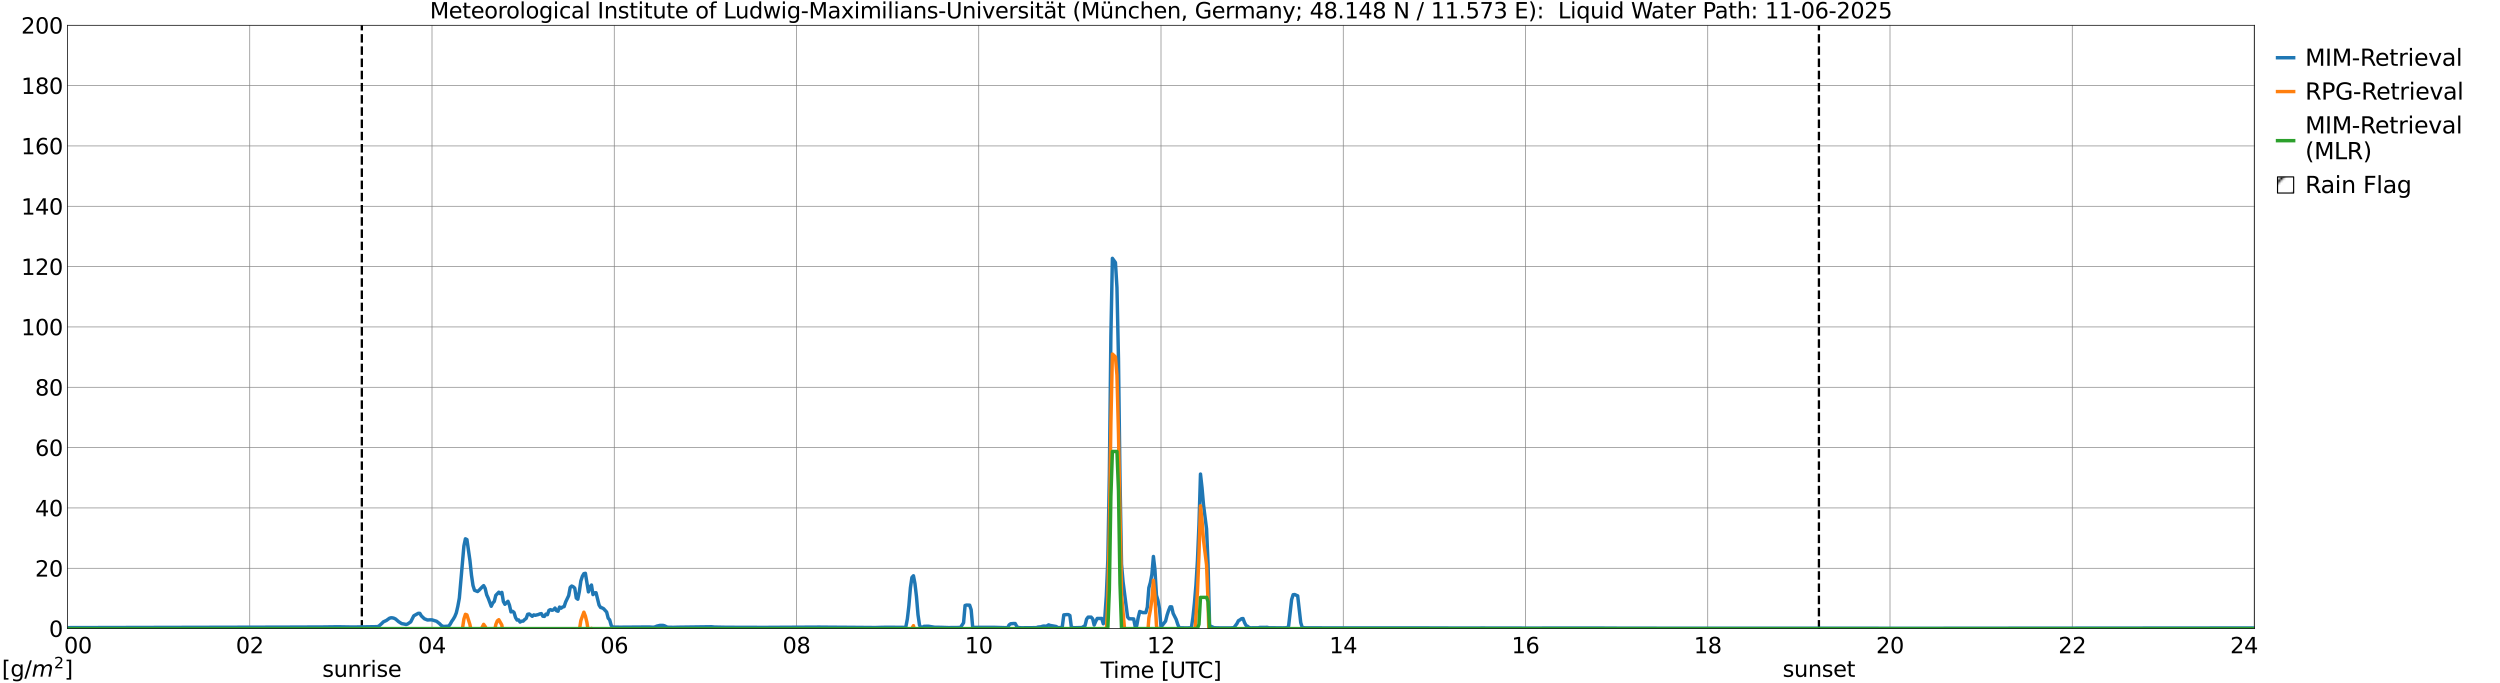 <?xml version="1.0" encoding="utf-8" standalone="no"?>
<!DOCTYPE svg PUBLIC "-//W3C//DTD SVG 1.1//EN"
  "http://www.w3.org/Graphics/SVG/1.1/DTD/svg11.dtd">
<svg xmlns:xlink="http://www.w3.org/1999/xlink" width="1085.4pt" height="296.64pt" viewBox="0 0 1085.4 296.64" xmlns="http://www.w3.org/2000/svg" version="1.1">
 <defs>
  <style type="text/css">*{stroke-linejoin: round; stroke-linecap: butt}</style>
 </defs>
 <g id="figure_1">
  <g id="patch_1">
   <path d="M 0 296.64 
L 1085.4 296.64 
L 1085.4 0 
L 0 0 
z
" style="fill: #ffffff"/>
  </g>
  <g id="axes_1">
   <g id="patch_2">
    <path d="M 29.306 272.909 
L 978.814 272.909 
L 978.814 10.976 
L 29.306 10.976 
z
" style="fill: #ffffff"/>
   </g>
   <g id="patch_3">
    <path d="M 978.814 272.909 
L 978.814 272.909 
L 978.814 10.976 
L 978.814 10.976 
z
" clip-path="url(#p441f5aabe7)" style="fill: #d3d3d3; stroke: #d3d3d3; stroke-linejoin: miter"/>
   </g>
   <g id="matplotlib.axis_1">
    <g id="xtick_1">
     <g id="line2d_1">
      <path d="M 29.306 272.909 
L 29.306 10.976 
" clip-path="url(#p441f5aabe7)" style="fill: none; stroke: #808080; stroke-width: 0.3; stroke-linecap: square"/>
     </g>
     <g id="line2d_2"/>
     <g id="text_1">
      <!--    00 -->
      <g transform="translate(18.733 283.627) scale(0.095 -0.095)">
       <defs>
        <path id="DejaVuSans-20" transform="scale(0.016)"/>
        <path id="DejaVuSans-30" d="M 2034 4250 
Q 1547 4250 1301 3770 
Q 1056 3291 1056 2328 
Q 1056 1369 1301 889 
Q 1547 409 2034 409 
Q 2525 409 2770 889 
Q 3016 1369 3016 2328 
Q 3016 3291 2770 3770 
Q 2525 4250 2034 4250 
z
M 2034 4750 
Q 2819 4750 3233 4129 
Q 3647 3509 3647 2328 
Q 3647 1150 3233 529 
Q 2819 -91 2034 -91 
Q 1250 -91 836 529 
Q 422 1150 422 2328 
Q 422 3509 836 4129 
Q 1250 4750 2034 4750 
z
" transform="scale(0.016)"/>
       </defs>
       <use xlink:href="#DejaVuSans-20"/>
       <use xlink:href="#DejaVuSans-20" transform="translate(31.787 0)"/>
       <use xlink:href="#DejaVuSans-20" transform="translate(63.574 0)"/>
       <use xlink:href="#DejaVuSans-30" transform="translate(95.361 0)"/>
       <use xlink:href="#DejaVuSans-30" transform="translate(158.984 0)"/>
      </g>
     </g>
    </g>
    <g id="xtick_2">
     <g id="line2d_3">
      <path d="M 108.431 272.909 
L 108.431 10.976 
" clip-path="url(#p441f5aabe7)" style="fill: none; stroke: #808080; stroke-width: 0.3; stroke-linecap: square"/>
     </g>
     <g id="line2d_4"/>
     <g id="text_2">
      <!-- 02 -->
      <g transform="translate(102.387 283.627) scale(0.095 -0.095)">
       <defs>
        <path id="DejaVuSans-32" d="M 1228 531 
L 3431 531 
L 3431 0 
L 469 0 
L 469 531 
Q 828 903 1448 1529 
Q 2069 2156 2228 2338 
Q 2531 2678 2651 2914 
Q 2772 3150 2772 3378 
Q 2772 3750 2511 3984 
Q 2250 4219 1831 4219 
Q 1534 4219 1204 4116 
Q 875 4013 500 3803 
L 500 4441 
Q 881 4594 1212 4672 
Q 1544 4750 1819 4750 
Q 2544 4750 2975 4387 
Q 3406 4025 3406 3419 
Q 3406 3131 3298 2873 
Q 3191 2616 2906 2266 
Q 2828 2175 2409 1742 
Q 1991 1309 1228 531 
z
" transform="scale(0.016)"/>
       </defs>
       <use xlink:href="#DejaVuSans-30"/>
       <use xlink:href="#DejaVuSans-32" transform="translate(63.623 0)"/>
      </g>
     </g>
    </g>
    <g id="xtick_3">
     <g id="line2d_5">
      <path d="M 187.557 272.909 
L 187.557 10.976 
" clip-path="url(#p441f5aabe7)" style="fill: none; stroke: #808080; stroke-width: 0.3; stroke-linecap: square"/>
     </g>
     <g id="line2d_6"/>
     <g id="text_3">
      <!-- 04 -->
      <g transform="translate(181.513 283.627) scale(0.095 -0.095)">
       <defs>
        <path id="DejaVuSans-34" d="M 2419 4116 
L 825 1625 
L 2419 1625 
L 2419 4116 
z
M 2253 4666 
L 3047 4666 
L 3047 1625 
L 3713 1625 
L 3713 1100 
L 3047 1100 
L 3047 0 
L 2419 0 
L 2419 1100 
L 313 1100 
L 313 1709 
L 2253 4666 
z
" transform="scale(0.016)"/>
       </defs>
       <use xlink:href="#DejaVuSans-30"/>
       <use xlink:href="#DejaVuSans-34" transform="translate(63.623 0)"/>
      </g>
     </g>
    </g>
    <g id="xtick_4">
     <g id="line2d_7">
      <path d="M 266.683 272.909 
L 266.683 10.976 
" clip-path="url(#p441f5aabe7)" style="fill: none; stroke: #808080; stroke-width: 0.3; stroke-linecap: square"/>
     </g>
     <g id="line2d_8"/>
     <g id="text_4">
      <!-- 06 -->
      <g transform="translate(260.638 283.627) scale(0.095 -0.095)">
       <defs>
        <path id="DejaVuSans-36" d="M 2113 2584 
Q 1688 2584 1439 2293 
Q 1191 2003 1191 1497 
Q 1191 994 1439 701 
Q 1688 409 2113 409 
Q 2538 409 2786 701 
Q 3034 994 3034 1497 
Q 3034 2003 2786 2293 
Q 2538 2584 2113 2584 
z
M 3366 4563 
L 3366 3988 
Q 3128 4100 2886 4159 
Q 2644 4219 2406 4219 
Q 1781 4219 1451 3797 
Q 1122 3375 1075 2522 
Q 1259 2794 1537 2939 
Q 1816 3084 2150 3084 
Q 2853 3084 3261 2657 
Q 3669 2231 3669 1497 
Q 3669 778 3244 343 
Q 2819 -91 2113 -91 
Q 1303 -91 875 529 
Q 447 1150 447 2328 
Q 447 3434 972 4092 
Q 1497 4750 2381 4750 
Q 2619 4750 2861 4703 
Q 3103 4656 3366 4563 
z
" transform="scale(0.016)"/>
       </defs>
       <use xlink:href="#DejaVuSans-30"/>
       <use xlink:href="#DejaVuSans-36" transform="translate(63.623 0)"/>
      </g>
     </g>
    </g>
    <g id="xtick_5">
     <g id="line2d_9">
      <path d="M 345.808 272.909 
L 345.808 10.976 
" clip-path="url(#p441f5aabe7)" style="fill: none; stroke: #808080; stroke-width: 0.3; stroke-linecap: square"/>
     </g>
     <g id="line2d_10"/>
     <g id="text_5">
      <!-- 08 -->
      <g transform="translate(339.764 283.627) scale(0.095 -0.095)">
       <defs>
        <path id="DejaVuSans-38" d="M 2034 2216 
Q 1584 2216 1326 1975 
Q 1069 1734 1069 1313 
Q 1069 891 1326 650 
Q 1584 409 2034 409 
Q 2484 409 2743 651 
Q 3003 894 3003 1313 
Q 3003 1734 2745 1975 
Q 2488 2216 2034 2216 
z
M 1403 2484 
Q 997 2584 770 2862 
Q 544 3141 544 3541 
Q 544 4100 942 4425 
Q 1341 4750 2034 4750 
Q 2731 4750 3128 4425 
Q 3525 4100 3525 3541 
Q 3525 3141 3298 2862 
Q 3072 2584 2669 2484 
Q 3125 2378 3379 2068 
Q 3634 1759 3634 1313 
Q 3634 634 3220 271 
Q 2806 -91 2034 -91 
Q 1263 -91 848 271 
Q 434 634 434 1313 
Q 434 1759 690 2068 
Q 947 2378 1403 2484 
z
M 1172 3481 
Q 1172 3119 1398 2916 
Q 1625 2713 2034 2713 
Q 2441 2713 2670 2916 
Q 2900 3119 2900 3481 
Q 2900 3844 2670 4047 
Q 2441 4250 2034 4250 
Q 1625 4250 1398 4047 
Q 1172 3844 1172 3481 
z
" transform="scale(0.016)"/>
       </defs>
       <use xlink:href="#DejaVuSans-30"/>
       <use xlink:href="#DejaVuSans-38" transform="translate(63.623 0)"/>
      </g>
     </g>
    </g>
    <g id="xtick_6">
     <g id="line2d_11">
      <path d="M 424.934 272.909 
L 424.934 10.976 
" clip-path="url(#p441f5aabe7)" style="fill: none; stroke: #808080; stroke-width: 0.3; stroke-linecap: square"/>
     </g>
     <g id="line2d_12"/>
     <g id="text_6">
      <!-- 10 -->
      <g transform="translate(418.89 283.627) scale(0.095 -0.095)">
       <defs>
        <path id="DejaVuSans-31" d="M 794 531 
L 1825 531 
L 1825 4091 
L 703 3866 
L 703 4441 
L 1819 4666 
L 2450 4666 
L 2450 531 
L 3481 531 
L 3481 0 
L 794 0 
L 794 531 
z
" transform="scale(0.016)"/>
       </defs>
       <use xlink:href="#DejaVuSans-31"/>
       <use xlink:href="#DejaVuSans-30" transform="translate(63.623 0)"/>
      </g>
     </g>
    </g>
    <g id="xtick_7">
     <g id="line2d_13">
      <path d="M 504.06 272.909 
L 504.06 10.976 
" clip-path="url(#p441f5aabe7)" style="fill: none; stroke: #808080; stroke-width: 0.3; stroke-linecap: square"/>
     </g>
     <g id="line2d_14"/>
     <g id="text_7">
      <!-- 12 -->
      <g transform="translate(498.015 283.627) scale(0.095 -0.095)">
       <use xlink:href="#DejaVuSans-31"/>
       <use xlink:href="#DejaVuSans-32" transform="translate(63.623 0)"/>
      </g>
     </g>
    </g>
    <g id="xtick_8">
     <g id="line2d_15">
      <path d="M 583.185 272.909 
L 583.185 10.976 
" clip-path="url(#p441f5aabe7)" style="fill: none; stroke: #808080; stroke-width: 0.3; stroke-linecap: square"/>
     </g>
     <g id="line2d_16"/>
     <g id="text_8">
      <!-- 14 -->
      <g transform="translate(577.141 283.627) scale(0.095 -0.095)">
       <use xlink:href="#DejaVuSans-31"/>
       <use xlink:href="#DejaVuSans-34" transform="translate(63.623 0)"/>
      </g>
     </g>
    </g>
    <g id="xtick_9">
     <g id="line2d_17">
      <path d="M 662.311 272.909 
L 662.311 10.976 
" clip-path="url(#p441f5aabe7)" style="fill: none; stroke: #808080; stroke-width: 0.3; stroke-linecap: square"/>
     </g>
     <g id="line2d_18"/>
     <g id="text_9">
      <!-- 16 -->
      <g transform="translate(656.267 283.627) scale(0.095 -0.095)">
       <use xlink:href="#DejaVuSans-31"/>
       <use xlink:href="#DejaVuSans-36" transform="translate(63.623 0)"/>
      </g>
     </g>
    </g>
    <g id="xtick_10">
     <g id="line2d_19">
      <path d="M 741.437 272.909 
L 741.437 10.976 
" clip-path="url(#p441f5aabe7)" style="fill: none; stroke: #808080; stroke-width: 0.3; stroke-linecap: square"/>
     </g>
     <g id="line2d_20"/>
     <g id="text_10">
      <!-- 18 -->
      <g transform="translate(735.392 283.627) scale(0.095 -0.095)">
       <use xlink:href="#DejaVuSans-31"/>
       <use xlink:href="#DejaVuSans-38" transform="translate(63.623 0)"/>
      </g>
     </g>
    </g>
    <g id="xtick_11">
     <g id="line2d_21">
      <path d="M 820.562 272.909 
L 820.562 10.976 
" clip-path="url(#p441f5aabe7)" style="fill: none; stroke: #808080; stroke-width: 0.3; stroke-linecap: square"/>
     </g>
     <g id="line2d_22"/>
     <g id="text_11">
      <!-- 20 -->
      <g transform="translate(814.518 283.627) scale(0.095 -0.095)">
       <use xlink:href="#DejaVuSans-32"/>
       <use xlink:href="#DejaVuSans-30" transform="translate(63.623 0)"/>
      </g>
     </g>
    </g>
    <g id="xtick_12">
     <g id="line2d_23">
      <path d="M 899.688 272.909 
L 899.688 10.976 
" clip-path="url(#p441f5aabe7)" style="fill: none; stroke: #808080; stroke-width: 0.3; stroke-linecap: square"/>
     </g>
     <g id="line2d_24"/>
     <g id="text_12">
      <!-- 22 -->
      <g transform="translate(893.644 283.627) scale(0.095 -0.095)">
       <use xlink:href="#DejaVuSans-32"/>
       <use xlink:href="#DejaVuSans-32" transform="translate(63.623 0)"/>
      </g>
     </g>
    </g>
    <g id="xtick_13">
     <g id="line2d_25">
      <path d="M 978.814 272.909 
L 978.814 10.976 
" clip-path="url(#p441f5aabe7)" style="fill: none; stroke: #808080; stroke-width: 0.3; stroke-linecap: square"/>
     </g>
     <g id="line2d_26"/>
     <g id="text_13">
      <!-- 24    -->
      <g transform="translate(968.241 283.627) scale(0.095 -0.095)">
       <use xlink:href="#DejaVuSans-32"/>
       <use xlink:href="#DejaVuSans-34" transform="translate(63.623 0)"/>
       <use xlink:href="#DejaVuSans-20" transform="translate(127.246 0)"/>
       <use xlink:href="#DejaVuSans-20" transform="translate(159.033 0)"/>
       <use xlink:href="#DejaVuSans-20" transform="translate(190.82 0)"/>
      </g>
     </g>
    </g>
    <g id="text_14">
     <!-- Time [UTC] -->
     <g transform="translate(477.806 294.322) scale(0.095 -0.095)">
      <defs>
       <path id="DejaVuSans-54" d="M -19 4666 
L 3928 4666 
L 3928 4134 
L 2272 4134 
L 2272 0 
L 1638 0 
L 1638 4134 
L -19 4134 
L -19 4666 
z
" transform="scale(0.016)"/>
       <path id="DejaVuSans-69" d="M 603 3500 
L 1178 3500 
L 1178 0 
L 603 0 
L 603 3500 
z
M 603 4863 
L 1178 4863 
L 1178 4134 
L 603 4134 
L 603 4863 
z
" transform="scale(0.016)"/>
       <path id="DejaVuSans-6d" d="M 3328 2828 
Q 3544 3216 3844 3400 
Q 4144 3584 4550 3584 
Q 5097 3584 5394 3201 
Q 5691 2819 5691 2113 
L 5691 0 
L 5113 0 
L 5113 2094 
Q 5113 2597 4934 2840 
Q 4756 3084 4391 3084 
Q 3944 3084 3684 2787 
Q 3425 2491 3425 1978 
L 3425 0 
L 2847 0 
L 2847 2094 
Q 2847 2600 2669 2842 
Q 2491 3084 2119 3084 
Q 1678 3084 1418 2786 
Q 1159 2488 1159 1978 
L 1159 0 
L 581 0 
L 581 3500 
L 1159 3500 
L 1159 2956 
Q 1356 3278 1631 3431 
Q 1906 3584 2284 3584 
Q 2666 3584 2933 3390 
Q 3200 3197 3328 2828 
z
" transform="scale(0.016)"/>
       <path id="DejaVuSans-65" d="M 3597 1894 
L 3597 1613 
L 953 1613 
Q 991 1019 1311 708 
Q 1631 397 2203 397 
Q 2534 397 2845 478 
Q 3156 559 3463 722 
L 3463 178 
Q 3153 47 2828 -22 
Q 2503 -91 2169 -91 
Q 1331 -91 842 396 
Q 353 884 353 1716 
Q 353 2575 817 3079 
Q 1281 3584 2069 3584 
Q 2775 3584 3186 3129 
Q 3597 2675 3597 1894 
z
M 3022 2063 
Q 3016 2534 2758 2815 
Q 2500 3097 2075 3097 
Q 1594 3097 1305 2825 
Q 1016 2553 972 2059 
L 3022 2063 
z
" transform="scale(0.016)"/>
       <path id="DejaVuSans-5b" d="M 550 4863 
L 1875 4863 
L 1875 4416 
L 1125 4416 
L 1125 -397 
L 1875 -397 
L 1875 -844 
L 550 -844 
L 550 4863 
z
" transform="scale(0.016)"/>
       <path id="DejaVuSans-55" d="M 556 4666 
L 1191 4666 
L 1191 1831 
Q 1191 1081 1462 751 
Q 1734 422 2344 422 
Q 2950 422 3222 751 
Q 3494 1081 3494 1831 
L 3494 4666 
L 4128 4666 
L 4128 1753 
Q 4128 841 3676 375 
Q 3225 -91 2344 -91 
Q 1459 -91 1007 375 
Q 556 841 556 1753 
L 556 4666 
z
" transform="scale(0.016)"/>
       <path id="DejaVuSans-43" d="M 4122 4306 
L 4122 3641 
Q 3803 3938 3442 4084 
Q 3081 4231 2675 4231 
Q 1875 4231 1450 3742 
Q 1025 3253 1025 2328 
Q 1025 1406 1450 917 
Q 1875 428 2675 428 
Q 3081 428 3442 575 
Q 3803 722 4122 1019 
L 4122 359 
Q 3791 134 3420 21 
Q 3050 -91 2638 -91 
Q 1578 -91 968 557 
Q 359 1206 359 2328 
Q 359 3453 968 4101 
Q 1578 4750 2638 4750 
Q 3056 4750 3426 4639 
Q 3797 4528 4122 4306 
z
" transform="scale(0.016)"/>
       <path id="DejaVuSans-5d" d="M 1947 4863 
L 1947 -844 
L 622 -844 
L 622 -397 
L 1369 -397 
L 1369 4416 
L 622 4416 
L 622 4863 
L 1947 4863 
z
" transform="scale(0.016)"/>
      </defs>
      <use xlink:href="#DejaVuSans-54"/>
      <use xlink:href="#DejaVuSans-69" transform="translate(57.959 0)"/>
      <use xlink:href="#DejaVuSans-6d" transform="translate(85.742 0)"/>
      <use xlink:href="#DejaVuSans-65" transform="translate(183.154 0)"/>
      <use xlink:href="#DejaVuSans-20" transform="translate(244.678 0)"/>
      <use xlink:href="#DejaVuSans-5b" transform="translate(276.465 0)"/>
      <use xlink:href="#DejaVuSans-55" transform="translate(315.479 0)"/>
      <use xlink:href="#DejaVuSans-54" transform="translate(388.672 0)"/>
      <use xlink:href="#DejaVuSans-43" transform="translate(443.881 0)"/>
      <use xlink:href="#DejaVuSans-5d" transform="translate(513.705 0)"/>
     </g>
    </g>
   </g>
   <g id="matplotlib.axis_2">
    <g id="ytick_1">
     <g id="line2d_27">
      <path d="M 29.306 272.909 
L 978.814 272.909 
" clip-path="url(#p441f5aabe7)" style="fill: none; stroke: #808080; stroke-width: 0.3; stroke-linecap: square"/>
     </g>
     <g id="line2d_28"/>
     <g id="text_15">
      <!-- 0 -->
      <g transform="translate(21.261 276.518) scale(0.095 -0.095)">
       <use xlink:href="#DejaVuSans-30"/>
      </g>
     </g>
    </g>
    <g id="ytick_2">
     <g id="line2d_29">
      <path d="M 29.306 246.715 
L 978.814 246.715 
" clip-path="url(#p441f5aabe7)" style="fill: none; stroke: #808080; stroke-width: 0.3; stroke-linecap: square"/>
     </g>
     <g id="line2d_30"/>
     <g id="text_16">
      <!-- 20 -->
      <g transform="translate(15.217 250.325) scale(0.095 -0.095)">
       <use xlink:href="#DejaVuSans-32"/>
       <use xlink:href="#DejaVuSans-30" transform="translate(63.623 0)"/>
      </g>
     </g>
    </g>
    <g id="ytick_3">
     <g id="line2d_31">
      <path d="M 29.306 220.522 
L 978.814 220.522 
" clip-path="url(#p441f5aabe7)" style="fill: none; stroke: #808080; stroke-width: 0.3; stroke-linecap: square"/>
     </g>
     <g id="line2d_32"/>
     <g id="text_17">
      <!-- 40 -->
      <g transform="translate(15.217 224.131) scale(0.095 -0.095)">
       <use xlink:href="#DejaVuSans-34"/>
       <use xlink:href="#DejaVuSans-30" transform="translate(63.623 0)"/>
      </g>
     </g>
    </g>
    <g id="ytick_4">
     <g id="line2d_33">
      <path d="M 29.306 194.329 
L 978.814 194.329 
" clip-path="url(#p441f5aabe7)" style="fill: none; stroke: #808080; stroke-width: 0.3; stroke-linecap: square"/>
     </g>
     <g id="line2d_34"/>
     <g id="text_18">
      <!-- 60 -->
      <g transform="translate(15.217 197.938) scale(0.095 -0.095)">
       <use xlink:href="#DejaVuSans-36"/>
       <use xlink:href="#DejaVuSans-30" transform="translate(63.623 0)"/>
      </g>
     </g>
    </g>
    <g id="ytick_5">
     <g id="line2d_35">
      <path d="M 29.306 168.136 
L 978.814 168.136 
" clip-path="url(#p441f5aabe7)" style="fill: none; stroke: #808080; stroke-width: 0.3; stroke-linecap: square"/>
     </g>
     <g id="line2d_36"/>
     <g id="text_19">
      <!-- 80 -->
      <g transform="translate(15.217 171.745) scale(0.095 -0.095)">
       <use xlink:href="#DejaVuSans-38"/>
       <use xlink:href="#DejaVuSans-30" transform="translate(63.623 0)"/>
      </g>
     </g>
    </g>
    <g id="ytick_6">
     <g id="line2d_37">
      <path d="M 29.306 141.942 
L 978.814 141.942 
" clip-path="url(#p441f5aabe7)" style="fill: none; stroke: #808080; stroke-width: 0.3; stroke-linecap: square"/>
     </g>
     <g id="line2d_38"/>
     <g id="text_20">
      <!-- 100 -->
      <g transform="translate(9.173 145.551) scale(0.095 -0.095)">
       <use xlink:href="#DejaVuSans-31"/>
       <use xlink:href="#DejaVuSans-30" transform="translate(63.623 0)"/>
       <use xlink:href="#DejaVuSans-30" transform="translate(127.246 0)"/>
      </g>
     </g>
    </g>
    <g id="ytick_7">
     <g id="line2d_39">
      <path d="M 29.306 115.749 
L 978.814 115.749 
" clip-path="url(#p441f5aabe7)" style="fill: none; stroke: #808080; stroke-width: 0.3; stroke-linecap: square"/>
     </g>
     <g id="line2d_40"/>
     <g id="text_21">
      <!-- 120 -->
      <g transform="translate(9.173 119.358) scale(0.095 -0.095)">
       <use xlink:href="#DejaVuSans-31"/>
       <use xlink:href="#DejaVuSans-32" transform="translate(63.623 0)"/>
       <use xlink:href="#DejaVuSans-30" transform="translate(127.246 0)"/>
      </g>
     </g>
    </g>
    <g id="ytick_8">
     <g id="line2d_41">
      <path d="M 29.306 89.556 
L 978.814 89.556 
" clip-path="url(#p441f5aabe7)" style="fill: none; stroke: #808080; stroke-width: 0.3; stroke-linecap: square"/>
     </g>
     <g id="line2d_42"/>
     <g id="text_22">
      <!-- 140 -->
      <g transform="translate(9.173 93.165) scale(0.095 -0.095)">
       <use xlink:href="#DejaVuSans-31"/>
       <use xlink:href="#DejaVuSans-34" transform="translate(63.623 0)"/>
       <use xlink:href="#DejaVuSans-30" transform="translate(127.246 0)"/>
      </g>
     </g>
    </g>
    <g id="ytick_9">
     <g id="line2d_43">
      <path d="M 29.306 63.362 
L 978.814 63.362 
" clip-path="url(#p441f5aabe7)" style="fill: none; stroke: #808080; stroke-width: 0.3; stroke-linecap: square"/>
     </g>
     <g id="line2d_44"/>
     <g id="text_23">
      <!-- 160 -->
      <g transform="translate(9.173 66.972) scale(0.095 -0.095)">
       <use xlink:href="#DejaVuSans-31"/>
       <use xlink:href="#DejaVuSans-36" transform="translate(63.623 0)"/>
       <use xlink:href="#DejaVuSans-30" transform="translate(127.246 0)"/>
      </g>
     </g>
    </g>
    <g id="ytick_10">
     <g id="line2d_45">
      <path d="M 29.306 37.169 
L 978.814 37.169 
" clip-path="url(#p441f5aabe7)" style="fill: none; stroke: #808080; stroke-width: 0.3; stroke-linecap: square"/>
     </g>
     <g id="line2d_46"/>
     <g id="text_24">
      <!-- 180 -->
      <g transform="translate(9.173 40.778) scale(0.095 -0.095)">
       <use xlink:href="#DejaVuSans-31"/>
       <use xlink:href="#DejaVuSans-38" transform="translate(63.623 0)"/>
       <use xlink:href="#DejaVuSans-30" transform="translate(127.246 0)"/>
      </g>
     </g>
    </g>
    <g id="ytick_11">
     <g id="line2d_47">
      <path d="M 29.306 10.976 
L 978.814 10.976 
" clip-path="url(#p441f5aabe7)" style="fill: none; stroke: #808080; stroke-width: 0.3; stroke-linecap: square"/>
     </g>
     <g id="line2d_48"/>
     <g id="text_25">
      <!-- 200 -->
      <g transform="translate(9.173 14.585) scale(0.095 -0.095)">
       <use xlink:href="#DejaVuSans-32"/>
       <use xlink:href="#DejaVuSans-30" transform="translate(63.623 0)"/>
       <use xlink:href="#DejaVuSans-30" transform="translate(127.246 0)"/>
      </g>
     </g>
    </g>
   </g>
   <g id="line2d_49">
    <path d="M 157.094 272.909 
L 157.094 10.976 
" clip-path="url(#p441f5aabe7)" style="fill: none; stroke-dasharray: 3.7,1.6; stroke-dashoffset: 0; stroke: #000000"/>
   </g>
   <g id="line2d_50">
    <path d="M 789.703 272.909 
L 789.703 10.976 
" clip-path="url(#p441f5aabe7)" style="fill: none; stroke-dasharray: 3.7,1.6; stroke-dashoffset: 0; stroke: #000000"/>
   </g>
   <g id="line2d_51">
    <path d="M 29.306 272.493 
L 122.938 272.269 
L 128.213 272.251 
L 134.147 272.227 
L 139.422 272.213 
L 146.676 272.119 
L 153.269 272.226 
L 163.819 272.069 
L 164.479 271.834 
L 165.798 270.65 
L 166.457 269.983 
L 167.776 269.365 
L 169.094 268.412 
L 169.754 268.22 
L 170.413 268.244 
L 171.073 268.425 
L 171.732 268.746 
L 173.051 269.891 
L 174.37 270.74 
L 175.688 270.977 
L 176.348 271.147 
L 177.007 270.885 
L 178.326 269.993 
L 179.645 267.357 
L 181.623 266.264 
L 182.282 266.303 
L 182.941 267.405 
L 184.26 268.656 
L 185.579 269.172 
L 186.898 269.103 
L 187.557 269.123 
L 189.535 269.729 
L 190.854 270.771 
L 191.513 271.464 
L 192.173 271.906 
L 192.832 271.98 
L 194.81 271.837 
L 195.47 270.972 
L 196.129 269.77 
L 196.788 268.834 
L 197.448 267.689 
L 198.107 266.083 
L 198.767 263.255 
L 199.426 259.675 
L 201.404 237.066 
L 202.063 233.931 
L 202.723 234.271 
L 204.042 243.439 
L 204.701 249.741 
L 205.36 254.204 
L 206.02 256.281 
L 207.339 256.816 
L 207.998 256.258 
L 209.317 254.854 
L 209.976 254.26 
L 210.635 255.46 
L 211.295 258.227 
L 211.954 259.671 
L 213.273 263.217 
L 213.932 261.814 
L 214.592 261.117 
L 215.251 258.47 
L 216.57 257.11 
L 217.229 257.754 
L 217.889 257.197 
L 218.548 261.18 
L 219.207 262.364 
L 220.526 261.061 
L 221.186 262.743 
L 221.845 265.663 
L 222.504 265.396 
L 223.164 265.882 
L 223.823 268.114 
L 224.482 269.205 
L 225.142 269.121 
L 225.801 270.076 
L 226.461 269.686 
L 227.12 269.669 
L 227.779 268.997 
L 228.439 268.5 
L 229.098 266.701 
L 229.757 266.561 
L 231.076 267.575 
L 231.736 266.958 
L 232.395 267.141 
L 233.714 266.811 
L 234.373 266.523 
L 235.033 266.406 
L 235.692 267.544 
L 236.351 267.621 
L 237.011 266.625 
L 237.67 266.871 
L 238.329 265.001 
L 238.989 264.669 
L 239.648 264.967 
L 240.308 264.75 
L 240.967 263.999 
L 241.626 265.146 
L 242.286 265.371 
L 242.945 263.564 
L 243.604 264.054 
L 244.264 263.541 
L 244.923 263.368 
L 245.583 261.356 
L 246.901 258.583 
L 247.561 255.026 
L 248.22 254.43 
L 248.88 254.748 
L 249.539 255.355 
L 250.198 259.635 
L 250.858 260.157 
L 251.517 256.863 
L 252.176 252.248 
L 252.836 250.198 
L 253.495 249.057 
L 254.155 248.915 
L 255.473 256.968 
L 256.133 254.881 
L 256.792 253.992 
L 257.451 258.148 
L 258.111 257.389 
L 258.77 257.34 
L 260.089 262.694 
L 260.748 263.731 
L 261.408 263.922 
L 262.067 264.285 
L 263.386 265.745 
L 264.045 268.37 
L 264.705 269.155 
L 265.364 271.536 
L 266.023 272.255 
L 269.32 272.295 
L 281.849 272.205 
L 283.167 272.291 
L 283.827 272.303 
L 284.486 272.134 
L 285.145 271.848 
L 286.464 271.533 
L 287.783 271.51 
L 288.442 271.674 
L 289.761 272.309 
L 292.399 272.357 
L 294.377 272.296 
L 308.224 272.114 
L 308.883 272.097 
L 310.202 272.234 
L 315.477 272.335 
L 331.961 272.384 
L 341.193 272.331 
L 345.808 272.307 
L 355.699 272.254 
L 360.315 272.296 
L 368.887 272.354 
L 380.096 272.446 
L 382.734 272.362 
L 385.371 272.319 
L 392.624 272.379 
L 393.284 272.122 
L 393.943 268.697 
L 394.603 262.986 
L 395.262 255.193 
L 395.921 250.694 
L 396.581 249.98 
L 397.24 253.387 
L 397.899 259.086 
L 398.559 266.896 
L 399.218 271.439 
L 399.878 272.387 
L 400.537 272.29 
L 401.196 271.914 
L 403.175 271.907 
L 405.812 272.325 
L 408.45 272.351 
L 411.746 272.47 
L 416.362 272.427 
L 417.022 272.376 
L 418.34 270.389 
L 419 262.868 
L 419.659 262.694 
L 420.978 262.744 
L 421.637 264.73 
L 422.297 272.224 
L 422.956 272.379 
L 431.528 272.358 
L 437.462 272.539 
L 438.122 271.309 
L 438.781 270.817 
L 440.1 270.702 
L 440.759 270.711 
L 441.419 271.947 
L 442.078 272.447 
L 443.397 272.557 
L 449.991 272.506 
L 450.65 272.245 
L 451.969 272.133 
L 452.628 271.887 
L 453.287 271.792 
L 453.947 271.881 
L 454.606 271.724 
L 455.266 271.293 
L 455.925 271.541 
L 458.563 272.004 
L 459.222 272.483 
L 460.541 272.491 
L 461.2 272.106 
L 461.859 266.962 
L 463.178 266.819 
L 463.838 266.83 
L 464.497 267.232 
L 465.156 272.387 
L 466.475 272.537 
L 469.772 272.446 
L 471.091 271.602 
L 471.75 268.813 
L 472.409 267.941 
L 473.728 267.929 
L 474.388 268.685 
L 475.047 271.375 
L 475.706 269.783 
L 476.366 268.508 
L 478.344 268.513 
L 479.003 270.81 
L 479.663 268.228 
L 480.322 258.764 
L 480.981 243.007 
L 481.641 206.072 
L 482.3 145.91 
L 482.96 112.163 
L 484.278 114.006 
L 484.938 124.851 
L 485.597 155.8 
L 486.256 208.044 
L 486.916 244.898 
L 487.575 252.536 
L 489.553 267.878 
L 490.213 268.643 
L 492.191 268.713 
L 492.85 271.995 
L 493.51 271.722 
L 494.169 268.124 
L 494.828 265.475 
L 496.147 265.96 
L 497.466 265.981 
L 498.125 263.599 
L 498.785 255.196 
L 499.444 252.901 
L 500.103 249.352 
L 500.763 241.605 
L 501.422 247.29 
L 502.082 258.413 
L 502.741 260.671 
L 503.4 264.212 
L 504.06 272.232 
L 506.038 269.688 
L 506.697 267.078 
L 507.357 265.041 
L 508.016 263.457 
L 508.675 263.462 
L 509.335 266.329 
L 510.654 268.946 
L 511.313 271.006 
L 511.972 272.579 
L 515.269 272.624 
L 517.247 272.563 
L 517.907 268.114 
L 518.566 261.895 
L 519.226 254.101 
L 519.885 243.374 
L 520.544 227.807 
L 521.204 205.82 
L 521.863 211.724 
L 522.522 219.257 
L 523.841 229.652 
L 524.501 245.26 
L 525.16 271.661 
L 527.138 272.558 
L 530.435 272.63 
L 534.391 272.622 
L 535.71 272.518 
L 537.029 270.742 
L 537.688 269.465 
L 538.348 269.131 
L 539.007 268.628 
L 539.666 268.542 
L 540.326 270.304 
L 540.985 271.575 
L 541.644 271.905 
L 542.304 272.46 
L 542.963 272.578 
L 546.26 272.575 
L 546.919 272.402 
L 550.216 272.369 
L 550.876 272.545 
L 556.81 272.61 
L 558.788 272.551 
L 559.448 271.893 
L 560.766 260.311 
L 561.426 258.211 
L 562.085 258.111 
L 563.404 258.707 
L 564.723 270.313 
L 565.382 272.427 
L 566.701 272.601 
L 612.858 272.631 
L 621.429 272.635 
L 634.617 272.686 
L 643.189 272.662 
L 651.102 272.669 
L 665.608 272.705 
L 678.796 272.665 
L 693.302 272.674 
L 702.533 272.726 
L 738.14 272.78 
L 751.327 272.751 
L 830.453 272.787 
L 839.025 272.785 
L 863.422 272.76 
L 976.176 272.648 
L 978.154 272.66 
L 978.154 272.66 
" clip-path="url(#p441f5aabe7)" style="fill: none; stroke: #1f77b4; stroke-width: 1.5; stroke-linecap: square"/>
   </g>
   <g id="line2d_52">
    <path d="M 34.799 297.64 
L 36.559 297.162 
L 37.218 296.76 
L 37.878 296.942 
L 39.197 297.514 
L 39.583 297.64 
M 42.797 297.64 
L 43.812 297.412 
L 46.45 296.823 
L 47.109 296.464 
L 47.768 296.347 
L 49.747 296.417 
L 50.406 296.511 
L 51.065 296.746 
L 51.725 296.73 
L 52.384 296.835 
L 54.362 296.382 
L 55.022 296.55 
L 55.681 296.018 
L 56.34 295.654 
L 57 295.14 
L 57.659 294.852 
L 58.319 294.144 
L 60.297 295.668 
L 60.956 296.188 
L 62.275 296.719 
L 65.572 294.347 
L 66.89 294.635 
L 67.55 294.835 
L 68.209 294.648 
L 68.869 294.746 
L 69.528 294.731 
L 70.847 294.441 
L 73.484 294.584 
L 74.144 294.797 
L 75.462 295.029 
L 76.122 295.415 
L 81.397 296.677 
L 82.716 296.787 
L 84.694 296.238 
L 85.353 295.98 
L 86.672 295.267 
L 87.331 294.986 
L 89.969 294.526 
L 91.947 294.993 
L 92.606 295.294 
L 93.925 295.412 
L 95.244 295.222 
L 95.903 294.844 
L 96.563 294.86 
L 97.881 294.416 
L 100.519 294.574 
L 103.156 294.444 
L 103.816 294.281 
L 106.453 294.909 
L 107.113 295.374 
L 108.431 295.379 
L 111.069 295.272 
L 111.728 294.952 
L 112.388 295.022 
L 113.707 294.239 
L 115.025 293.833 
L 115.685 293.4 
L 116.344 292.745 
L 117.003 292.745 
L 117.663 292.982 
L 118.322 293.381 
L 120.3 293.972 
L 120.96 293.616 
L 122.938 292.239 
L 123.597 291.848 
L 126.894 294.167 
L 129.532 294.119 
L 131.51 294.367 
L 134.147 293.531 
L 136.125 292.395 
L 136.785 291.99 
L 137.444 291.781 
L 140.082 292.305 
L 143.379 292.31 
L 144.038 292.268 
L 144.697 292.428 
L 145.357 292.236 
L 146.676 292.226 
L 147.994 291.846 
L 148.654 292.279 
L 149.313 292.474 
L 151.291 293.732 
L 151.951 293.73 
L 152.61 293.864 
L 153.269 293.749 
L 155.907 293.554 
L 157.226 293.774 
L 158.544 294.183 
L 159.204 293.807 
L 161.841 291.874 
L 163.819 292.879 
L 164.479 292.864 
L 165.138 292.505 
L 166.457 290.048 
L 167.776 288.699 
L 169.094 286.982 
L 169.754 286.796 
L 170.413 287.103 
L 173.051 289.666 
L 173.71 290.53 
L 174.37 291.125 
L 175.029 291.327 
L 175.688 291.893 
L 176.348 292.228 
L 178.326 290.12 
L 179.645 286.858 
L 181.623 286.65 
L 182.282 286.969 
L 183.601 289.365 
L 184.26 289.364 
L 184.92 289.074 
L 185.579 289.181 
L 186.238 288.692 
L 186.898 288.465 
L 187.557 288.429 
L 189.535 289.164 
L 190.195 289.865 
L 191.513 291.791 
L 192.173 292.589 
L 192.832 292.522 
L 194.151 291.932 
L 194.81 291.447 
L 196.788 287.95 
L 197.448 287.06 
L 198.107 285.792 
L 198.767 284.051 
L 199.426 281.98 
L 201.404 268.778 
L 202.063 266.715 
L 202.723 266.973 
L 204.042 271.226 
L 204.701 274.73 
L 205.36 277.56 
L 206.02 277.982 
L 207.339 277.369 
L 209.317 272.363 
L 209.976 271.074 
L 210.635 271.994 
L 211.954 274.475 
L 212.614 275.68 
L 213.273 277.206 
L 213.932 275.644 
L 214.592 274.828 
L 215.251 271.179 
L 215.91 269.558 
L 216.57 269.054 
L 217.889 271.386 
L 218.548 277.057 
L 219.207 280.179 
L 220.526 279.726 
L 221.186 281.379 
L 221.845 284.164 
L 222.504 283.51 
L 223.164 283.923 
L 223.823 286.019 
L 224.482 286.867 
L 225.142 286.532 
L 225.801 287.655 
L 226.461 286.232 
L 227.12 285.968 
L 228.439 284.294 
L 229.098 281.364 
L 230.417 282.809 
L 231.076 283.864 
L 231.736 282.673 
L 232.395 283.484 
L 233.714 283.006 
L 234.373 282.479 
L 235.033 282.373 
L 235.692 284.943 
L 236.351 284.844 
L 237.011 282.919 
L 237.67 283.542 
L 238.329 281.103 
L 238.989 280.132 
L 239.648 280.77 
L 240.308 280.732 
L 240.967 278.794 
L 241.626 278.86 
L 242.286 279.14 
L 242.945 276.863 
L 244.264 277.45 
L 244.923 279.212 
L 245.583 277.425 
L 246.901 275.616 
L 247.561 273.599 
L 248.22 273.535 
L 248.88 273.041 
L 249.539 273.434 
L 250.198 277.171 
L 250.858 276.514 
L 251.517 273.751 
L 252.176 269.428 
L 253.495 265.795 
L 254.155 267.481 
L 254.814 270.192 
L 255.473 274.514 
L 256.133 273.424 
L 256.792 272.82 
L 257.451 276.132 
L 258.111 275.339 
L 258.77 275.264 
L 260.089 279.941 
L 260.748 281.696 
L 261.408 281.692 
L 262.726 282.69 
L 263.386 283.658 
L 264.045 286.684 
L 264.705 287.992 
L 265.364 291.078 
L 266.023 292.183 
L 269.32 291.784 
L 269.98 291.476 
L 270.639 291.415 
L 271.298 291.081 
L 274.595 290.26 
L 275.255 290.528 
L 276.573 291.919 
L 278.552 293.404 
L 279.211 293.102 
L 280.53 292.916 
L 282.508 292.241 
L 283.827 291.604 
L 284.486 291.381 
L 285.145 290.951 
L 286.464 290.593 
L 288.442 291.286 
L 289.761 292.529 
L 291.739 292.356 
L 295.036 291.885 
L 298.333 291.543 
L 299.652 291.525 
L 300.311 291.767 
L 300.971 291.767 
L 302.289 292.397 
L 302.949 292.469 
L 303.608 292.254 
L 304.267 292.299 
L 305.586 291.574 
L 306.246 291.453 
L 308.224 291.835 
L 310.202 292.238 
L 311.521 291.89 
L 314.158 291.745 
L 316.796 292.877 
L 318.114 292.688 
L 319.433 292.289 
L 320.093 292.226 
L 320.752 291.758 
L 322.73 289.69 
L 323.39 288.867 
L 324.049 289.632 
L 324.708 290.697 
L 326.027 291.658 
L 327.346 293.992 
L 328.005 293.945 
L 328.665 293.462 
L 329.324 293.156 
L 330.643 292.15 
L 331.302 291.651 
L 334.599 290.23 
L 335.258 290.532 
L 335.918 291.132 
L 336.577 291.529 
L 337.236 292.117 
L 337.896 292.474 
L 339.215 292.434 
L 341.852 291.18 
L 342.512 291.482 
L 343.171 291.623 
L 343.83 291.998 
L 344.49 292.521 
L 345.149 292.862 
L 345.808 292.691 
L 348.446 292.761 
L 349.105 292.509 
L 349.765 292.575 
L 351.083 291.689 
L 352.402 291.352 
L 353.721 290.364 
L 354.38 290.469 
L 355.04 290.446 
L 355.699 290.301 
L 356.359 290.44 
L 357.677 290.327 
L 360.974 292.031 
L 361.634 291.87 
L 362.293 291.544 
L 362.952 291.433 
L 364.271 290.821 
L 367.568 290.276 
L 368.227 290.406 
L 370.865 292.414 
L 371.524 292.773 
L 372.184 292.616 
L 374.821 291.168 
L 376.799 291.433 
L 377.459 291.305 
L 378.777 291.445 
L 379.437 291.125 
L 380.096 291.195 
L 383.393 290.657 
L 384.712 290.215 
L 385.371 289.756 
L 386.031 289.858 
L 386.69 289.65 
L 388.009 289.847 
L 388.668 290.241 
L 389.987 290.142 
L 391.965 289.946 
L 392.624 289.851 
L 393.284 289.447 
L 393.943 286.718 
L 394.603 282.569 
L 395.262 276.292 
L 395.921 272.797 
L 396.581 271.64 
L 397.24 274.564 
L 397.899 278.96 
L 398.559 285.387 
L 399.218 288.968 
L 399.878 290.891 
L 400.537 291.032 
L 401.196 290.668 
L 402.515 291.249 
L 403.834 289.464 
L 405.153 288.872 
L 406.471 286.643 
L 407.131 286.518 
L 407.79 287.106 
L 408.45 287.95 
L 409.109 288.524 
L 409.768 289.27 
L 410.428 289.83 
L 412.406 288.98 
L 413.725 288.083 
L 415.703 288.105 
L 417.022 288.778 
L 418.34 283.491 
L 419 274.912 
L 420.318 274.554 
L 420.978 274.697 
L 421.637 280.382 
L 422.297 289.179 
L 422.956 289.507 
L 423.615 289.43 
L 424.934 289.877 
L 426.912 290.228 
L 428.231 291.199 
L 428.89 291.219 
L 430.209 290.237 
L 432.847 289.118 
L 433.506 289.248 
L 435.484 289.943 
L 437.462 289.864 
L 438.122 287.951 
L 438.781 287.273 
L 440.1 287.665 
L 440.759 287.215 
L 441.419 288.761 
L 442.078 289.14 
L 443.397 288.55 
L 444.716 288.715 
L 445.375 289.015 
L 446.034 289.042 
L 446.694 289.275 
L 447.353 289.375 
L 448.672 289.058 
L 449.331 289.025 
L 449.991 288.764 
L 450.65 287.708 
L 451.309 288.22 
L 451.969 288.389 
L 452.628 288.281 
L 453.287 288.548 
L 453.947 289.564 
L 455.266 287.71 
L 455.925 287.795 
L 456.584 287.465 
L 457.903 287.117 
L 458.563 287.458 
L 459.222 288.11 
L 459.881 287.959 
L 460.541 288.047 
L 461.2 287.44 
L 461.859 280.896 
L 462.519 280.486 
L 463.838 280.137 
L 464.497 280.807 
L 465.156 287.689 
L 466.475 288.857 
L 467.794 289.609 
L 469.113 289.606 
L 469.772 289.715 
L 471.091 288.225 
L 471.75 285.332 
L 472.409 282.943 
L 473.728 282.44 
L 474.388 283.642 
L 475.047 286.126 
L 475.706 284.031 
L 476.366 282.429 
L 477.685 282.295 
L 478.344 282.152 
L 479.003 286.256 
L 479.663 284.1 
L 480.322 274.759 
L 480.981 260.332 
L 481.641 229.679 
L 482.3 183.749 
L 482.96 153.707 
L 484.278 154.955 
L 484.938 162.888 
L 485.597 188.083 
L 486.916 258.106 
L 488.235 273.17 
L 488.894 278.762 
L 489.553 283.244 
L 490.213 283.994 
L 491.532 283.906 
L 492.191 284.027 
L 492.85 288.716 
L 493.51 288.583 
L 494.828 280.464 
L 495.488 280.873 
L 496.147 281.003 
L 497.466 280.977 
L 498.125 277.294 
L 498.785 268.373 
L 499.444 264.88 
L 500.103 260.452 
L 500.763 251.936 
L 501.422 258.674 
L 502.082 271.572 
L 502.741 274.581 
L 503.4 279.231 
L 504.06 288.22 
L 506.038 285.617 
L 506.697 282.438 
L 508.016 279.286 
L 508.675 278.964 
L 509.335 282.735 
L 510.654 286.011 
L 511.313 288.076 
L 511.972 289.433 
L 512.632 289.615 
L 513.291 289.933 
L 515.929 290.458 
L 516.588 290.29 
L 517.247 289.866 
L 517.907 284.636 
L 518.566 277.055 
L 519.226 268.152 
L 519.885 256.895 
L 520.544 240.887 
L 521.204 219.595 
L 521.863 226.089 
L 522.522 234.521 
L 523.841 245.267 
L 524.501 261.515 
L 525.16 287.839 
L 525.819 288.802 
L 526.479 289.17 
L 527.138 289.667 
L 528.457 289.86 
L 531.754 291.256 
L 533.732 291.009 
L 535.71 290.012 
L 537.029 287.814 
L 537.688 286.035 
L 538.348 285.33 
L 539.007 284.264 
L 539.666 283.909 
L 540.326 285.672 
L 540.985 287.097 
L 541.644 287.778 
L 542.304 288.761 
L 542.963 289.235 
L 544.282 289.429 
L 544.941 289.347 
L 546.26 288.752 
L 546.919 288.059 
L 547.579 287.723 
L 548.898 288.702 
L 550.216 289.12 
L 550.876 290.193 
L 551.535 290.793 
L 552.195 290.781 
L 552.854 291.088 
L 553.513 291.219 
L 554.832 291.265 
L 555.491 291.028 
L 556.151 290.483 
L 556.81 290.321 
L 557.47 289.974 
L 558.788 288.953 
L 559.448 287.625 
L 560.107 282.873 
L 560.766 277.087 
L 561.426 274.723 
L 562.085 274.6 
L 563.404 275.652 
L 564.063 279.873 
L 564.723 285.346 
L 565.382 287.91 
L 566.701 288.824 
L 567.36 289.094 
L 568.02 289.603 
L 568.679 289.719 
L 569.338 289.952 
L 569.998 290.032 
L 571.317 290.715 
L 571.976 290.825 
L 572.635 290.626 
L 573.295 290.135 
L 574.613 288.644 
L 575.273 288.312 
L 576.592 288.32 
L 577.251 288.471 
L 578.57 288.94 
L 580.548 289.125 
L 581.207 289.287 
L 582.526 288.655 
L 583.185 288.394 
L 585.164 288.284 
L 585.823 288.082 
L 587.142 288.442 
L 588.46 289.052 
L 589.779 289.268 
L 590.439 289.626 
L 591.098 289.831 
L 591.757 289.739 
L 595.054 291.282 
L 595.714 290.847 
L 597.692 290.058 
L 598.351 290.049 
L 599.011 290.265 
L 600.989 290.507 
L 603.626 289.488 
L 604.945 288.426 
L 605.604 288.025 
L 606.923 288.405 
L 610.22 290.519 
L 610.879 290.621 
L 611.539 291.05 
L 612.198 291.838 
L 612.858 291.499 
L 613.517 291.4 
L 614.176 291.091 
L 614.836 290.463 
L 616.154 289.724 
L 616.814 289.685 
L 617.473 289.763 
L 619.451 290.82 
L 620.111 290.769 
L 622.089 289.952 
L 622.748 289.825 
L 625.386 290.957 
L 626.045 291.145 
L 628.023 291.046 
L 630.001 290.839 
L 631.98 291.576 
L 633.298 292.6 
L 633.958 292.55 
L 635.276 292.209 
L 636.595 291.259 
L 637.255 291.087 
L 637.914 291.177 
L 639.233 291.167 
L 639.892 291.341 
L 641.211 291.167 
L 643.189 291.154 
L 644.508 291.07 
L 645.167 291.212 
L 645.827 291.539 
L 647.805 292.142 
L 648.464 291.968 
L 649.783 291.165 
L 651.102 290.472 
L 652.42 290.79 
L 653.08 291.623 
L 654.399 292.643 
L 656.377 292.601 
L 657.036 291.989 
L 657.695 291.776 
L 658.355 291.426 
L 660.992 291.101 
L 661.652 291.425 
L 662.311 291.889 
L 664.289 292.331 
L 664.949 292.688 
L 665.608 293.233 
L 666.267 293.228 
L 667.586 291.956 
L 668.905 291.519 
L 669.564 290.877 
L 670.224 290.663 
L 672.861 292.639 
L 673.521 292.695 
L 675.499 292.508 
L 676.817 292.692 
L 678.136 293.041 
L 679.455 293.131 
L 680.114 292.895 
L 680.774 292.378 
L 683.411 291.073 
L 684.071 291.061 
L 686.708 292.46 
L 688.027 292.599 
L 688.686 292.681 
L 689.346 292.617 
L 690.664 293.052 
L 691.983 293.032 
L 693.961 293.312 
L 697.918 293.508 
L 699.236 294.509 
L 700.555 294.94 
L 701.215 295.13 
L 703.193 294.459 
L 704.511 293.859 
L 705.171 293.805 
L 706.49 294.423 
L 707.149 294.945 
L 708.468 295.322 
L 709.127 295.313 
L 711.765 293.659 
L 712.424 293.773 
L 713.083 294.087 
L 713.743 294.246 
L 715.062 295.124 
L 716.38 295.702 
L 717.04 296.211 
L 717.699 296.312 
L 718.358 296.526 
L 719.018 296.522 
L 719.677 296.375 
L 720.337 295.946 
L 722.315 295.469 
L 723.633 295.106 
L 724.293 295.012 
L 724.952 294.745 
L 726.93 294.319 
L 729.568 294.722 
L 732.205 295.594 
L 732.865 295.009 
L 733.524 294.807 
L 734.843 294.736 
L 736.162 294.068 
L 736.821 294.522 
L 740.118 295.665 
L 743.415 295.303 
L 744.734 295.713 
L 745.393 296.055 
L 748.031 295.452 
L 748.69 295.016 
L 749.349 294.996 
L 751.987 296.935 
L 753.306 296.443 
L 753.965 296.159 
L 755.284 295.812 
L 758.581 297.486 
L 759.24 297.294 
L 759.899 297.299 
L 761.878 297.047 
L 762.537 296.89 
L 763.196 297.007 
L 765.834 294.935 
L 766.493 294.566 
L 767.153 294.734 
L 769.131 295.976 
L 769.79 296.197 
L 770.449 296.195 
L 771.768 295.448 
L 773.087 294.786 
L 774.406 295.103 
L 777.043 296.881 
L 779.021 296.378 
L 781 296.316 
L 781.659 296.192 
L 784.956 296.343 
L 785.615 296.036 
L 787.593 295.891 
L 788.253 296.216 
L 788.912 296.31 
L 789.572 296.828 
L 790.89 297.362 
L 792.868 296.674 
L 794.847 296.097 
L 797.484 294.988 
L 798.143 294.816 
L 799.462 295.769 
L 800.781 296.238 
L 801.44 296.678 
L 802.1 296.893 
L 802.759 296.757 
L 804.737 295.895 
L 807.375 294.975 
L 808.034 294.634 
L 809.353 294.723 
L 810.672 295.17 
L 811.99 295.658 
L 812.65 295.883 
L 815.287 296.406 
L 815.947 296.462 
L 816.606 296.228 
L 819.244 295.885 
L 819.903 296.212 
L 823.2 296.894 
L 823.859 297.18 
L 824.519 297.205 
L 825.837 296.599 
L 827.816 295.956 
L 828.475 295.765 
L 830.453 296.349 
L 831.112 296.659 
L 831.772 296.229 
L 833.091 294.931 
L 834.409 293.532 
L 835.069 293.729 
L 837.706 295.732 
L 838.366 295.609 
L 839.025 295.207 
L 841.003 294.556 
L 841.663 294.134 
L 842.322 294.019 
L 843.641 295.682 
L 844.3 296.212 
L 845.588 297.64 
M 845.693 297.64 
L 846.938 297.125 
L 848.916 297.084 
L 850.235 296.85 
L 850.894 296.705 
L 852.213 296.784 
L 854.85 296.626 
L 855.51 296.368 
L 856.169 295.837 
L 858.806 294.301 
L 859.466 294.143 
L 860.125 294.45 
L 862.763 296.314 
L 863.422 296.446 
L 864.082 296.435 
L 865.4 296.575 
L 871.335 296.743 
L 872.653 296.428 
L 873.972 296.603 
L 874.632 296.465 
L 877.269 296.615 
L 877.929 296.454 
L 878.588 296.09 
L 880.566 295.612 
L 881.225 295.963 
L 882.804 297.64 
M 885.323 297.64 
L 887.16 296.854 
L 887.819 296.946 
L 889.138 297.294 
L 889.797 297.428 
L 890.142 297.64 
M 890.807 297.64 
L 891.775 297.006 
L 893.754 296.614 
L 894.413 296.209 
L 895.072 295.587 
L 896.391 295.756 
L 897.051 295.85 
L 898.369 296.286 
L 899.688 296.419 
L 901.666 296.445 
L 902.326 296.124 
L 902.985 295.952 
L 903.644 295.65 
L 904.963 295.604 
L 906.941 296.149 
L 907.601 295.935 
L 910.238 293.9 
L 911.557 294.417 
L 912.876 295.075 
L 914.194 295.344 
L 914.854 295.373 
L 916.832 295.092 
L 918.151 295.574 
L 920.129 295.655 
L 920.788 295.899 
L 921.448 296.373 
L 922.766 295.529 
L 924.085 294.893 
L 924.745 294.571 
L 925.404 294.809 
L 926.063 295.175 
L 927.382 296.184 
L 928.701 296.832 
L 929.36 296.956 
L 930.02 296.821 
L 930.679 297.017 
L 931.338 296.998 
L 933.316 296.357 
L 933.976 296.314 
L 934.635 295.817 
L 935.295 295.582 
L 935.954 295.563 
L 937.273 295.232 
L 937.932 295.328 
L 938.592 295.221 
L 939.251 295.304 
L 939.91 295.555 
L 942.548 295.567 
L 943.207 295.28 
L 943.867 295.563 
L 945.845 295.635 
L 946.504 295.366 
L 947.163 295.247 
L 947.823 294.849 
L 948.482 294.644 
L 949.142 294.303 
L 949.801 294.416 
L 950.46 294.769 
L 951.779 295.152 
L 953.098 296.034 
L 954.417 296.252 
L 955.076 296.451 
L 956.395 296.388 
L 957.714 295.651 
L 959.032 295.144 
L 959.692 294.716 
L 960.351 294.68 
L 961.67 295.888 
L 962.989 297.149 
L 963.648 297.272 
L 966.285 296.388 
L 966.945 296.269 
L 968.264 296.302 
L 968.923 296.216 
L 969.582 296.265 
L 970.901 296.012 
L 973.539 295.862 
L 974.857 295.675 
L 975.517 295.805 
L 976.836 295.786 
L 977.495 295.773 
L 978.154 295.898 
L 978.154 295.898 
" clip-path="url(#p441f5aabe7)" style="fill: none; stroke: #ff7f0e; stroke-width: 1.5; stroke-linecap: square"/>
   </g>
   <g id="line2d_53">
    <path d="M 29.306 272.909 
L 480.981 272.909 
L 481.641 255.972 
L 482.3 215.505 
L 482.96 196.006 
L 484.938 196.006 
L 485.597 212.943 
L 486.256 253.409 
L 486.916 272.909 
L 519.885 272.909 
L 520.544 271.071 
L 521.204 259.355 
L 523.841 259.355 
L 524.501 261.194 
L 525.16 272.909 
L 978.154 272.909 
L 978.154 272.909 
" clip-path="url(#p441f5aabe7)" style="fill: none; stroke: #2ca02c; stroke-width: 1.5; stroke-linecap: square"/>
   </g>
   <g id="patch_4">
    <path d="M 29.306 272.909 
L 29.306 10.976 
" style="fill: none; stroke: #000000; stroke-width: 0.3; stroke-linejoin: miter; stroke-linecap: square"/>
   </g>
   <g id="patch_5">
    <path d="M 978.814 272.909 
L 978.814 10.976 
" style="fill: none; stroke: #000000; stroke-width: 0.3; stroke-linejoin: miter; stroke-linecap: square"/>
   </g>
   <g id="patch_6">
    <path d="M 29.306 272.909 
L 978.814 272.909 
" style="fill: none; stroke: #000000; stroke-width: 0.3; stroke-linejoin: miter; stroke-linecap: square"/>
   </g>
   <g id="patch_7">
    <path d="M 29.306 10.976 
L 978.814 10.976 
" style="fill: none; stroke: #000000; stroke-width: 0.3; stroke-linejoin: miter; stroke-linecap: square"/>
   </g>
   <g id="text_26">
    <!-- sunrise -->
    <g transform="translate(139.929 293.863) scale(0.095 -0.095)">
     <defs>
      <path id="DejaVuSans-73" d="M 2834 3397 
L 2834 2853 
Q 2591 2978 2328 3040 
Q 2066 3103 1784 3103 
Q 1356 3103 1142 2972 
Q 928 2841 928 2578 
Q 928 2378 1081 2264 
Q 1234 2150 1697 2047 
L 1894 2003 
Q 2506 1872 2764 1633 
Q 3022 1394 3022 966 
Q 3022 478 2636 193 
Q 2250 -91 1575 -91 
Q 1294 -91 989 -36 
Q 684 19 347 128 
L 347 722 
Q 666 556 975 473 
Q 1284 391 1588 391 
Q 1994 391 2212 530 
Q 2431 669 2431 922 
Q 2431 1156 2273 1281 
Q 2116 1406 1581 1522 
L 1381 1569 
Q 847 1681 609 1914 
Q 372 2147 372 2553 
Q 372 3047 722 3315 
Q 1072 3584 1716 3584 
Q 2034 3584 2315 3537 
Q 2597 3491 2834 3397 
z
" transform="scale(0.016)"/>
      <path id="DejaVuSans-75" d="M 544 1381 
L 544 3500 
L 1119 3500 
L 1119 1403 
Q 1119 906 1312 657 
Q 1506 409 1894 409 
Q 2359 409 2629 706 
Q 2900 1003 2900 1516 
L 2900 3500 
L 3475 3500 
L 3475 0 
L 2900 0 
L 2900 538 
Q 2691 219 2414 64 
Q 2138 -91 1772 -91 
Q 1169 -91 856 284 
Q 544 659 544 1381 
z
M 1991 3584 
L 1991 3584 
z
" transform="scale(0.016)"/>
      <path id="DejaVuSans-6e" d="M 3513 2113 
L 3513 0 
L 2938 0 
L 2938 2094 
Q 2938 2591 2744 2837 
Q 2550 3084 2163 3084 
Q 1697 3084 1428 2787 
Q 1159 2491 1159 1978 
L 1159 0 
L 581 0 
L 581 3500 
L 1159 3500 
L 1159 2956 
Q 1366 3272 1645 3428 
Q 1925 3584 2291 3584 
Q 2894 3584 3203 3211 
Q 3513 2838 3513 2113 
z
" transform="scale(0.016)"/>
      <path id="DejaVuSans-72" d="M 2631 2963 
Q 2534 3019 2420 3045 
Q 2306 3072 2169 3072 
Q 1681 3072 1420 2755 
Q 1159 2438 1159 1844 
L 1159 0 
L 581 0 
L 581 3500 
L 1159 3500 
L 1159 2956 
Q 1341 3275 1631 3429 
Q 1922 3584 2338 3584 
Q 2397 3584 2469 3576 
Q 2541 3569 2628 3553 
L 2631 2963 
z
" transform="scale(0.016)"/>
     </defs>
     <use xlink:href="#DejaVuSans-73"/>
     <use xlink:href="#DejaVuSans-75" transform="translate(52.1 0)"/>
     <use xlink:href="#DejaVuSans-6e" transform="translate(115.479 0)"/>
     <use xlink:href="#DejaVuSans-72" transform="translate(178.857 0)"/>
     <use xlink:href="#DejaVuSans-69" transform="translate(219.971 0)"/>
     <use xlink:href="#DejaVuSans-73" transform="translate(247.754 0)"/>
     <use xlink:href="#DejaVuSans-65" transform="translate(299.854 0)"/>
    </g>
   </g>
   <g id="text_27">
    <!-- sunset -->
    <g transform="translate(773.949 293.863) scale(0.095 -0.095)">
     <defs>
      <path id="DejaVuSans-74" d="M 1172 4494 
L 1172 3500 
L 2356 3500 
L 2356 3053 
L 1172 3053 
L 1172 1153 
Q 1172 725 1289 603 
Q 1406 481 1766 481 
L 2356 481 
L 2356 0 
L 1766 0 
Q 1100 0 847 248 
Q 594 497 594 1153 
L 594 3053 
L 172 3053 
L 172 3500 
L 594 3500 
L 594 4494 
L 1172 4494 
z
" transform="scale(0.016)"/>
     </defs>
     <use xlink:href="#DejaVuSans-73"/>
     <use xlink:href="#DejaVuSans-75" transform="translate(52.1 0)"/>
     <use xlink:href="#DejaVuSans-6e" transform="translate(115.479 0)"/>
     <use xlink:href="#DejaVuSans-73" transform="translate(178.857 0)"/>
     <use xlink:href="#DejaVuSans-65" transform="translate(230.957 0)"/>
     <use xlink:href="#DejaVuSans-74" transform="translate(292.48 0)"/>
    </g>
   </g>
   <g id="text_28">
    <!-- [g/$m^2$] -->
    <g transform="translate(0.821 293.863) scale(0.095 -0.095)">
     <defs>
      <path id="DejaVuSans-67" d="M 2906 1791 
Q 2906 2416 2648 2759 
Q 2391 3103 1925 3103 
Q 1463 3103 1205 2759 
Q 947 2416 947 1791 
Q 947 1169 1205 825 
Q 1463 481 1925 481 
Q 2391 481 2648 825 
Q 2906 1169 2906 1791 
z
M 3481 434 
Q 3481 -459 3084 -895 
Q 2688 -1331 1869 -1331 
Q 1566 -1331 1297 -1286 
Q 1028 -1241 775 -1147 
L 775 -588 
Q 1028 -725 1275 -790 
Q 1522 -856 1778 -856 
Q 2344 -856 2625 -561 
Q 2906 -266 2906 331 
L 2906 616 
Q 2728 306 2450 153 
Q 2172 0 1784 0 
Q 1141 0 747 490 
Q 353 981 353 1791 
Q 353 2603 747 3093 
Q 1141 3584 1784 3584 
Q 2172 3584 2450 3431 
Q 2728 3278 2906 2969 
L 2906 3500 
L 3481 3500 
L 3481 434 
z
" transform="scale(0.016)"/>
      <path id="DejaVuSans-2f" d="M 1625 4666 
L 2156 4666 
L 531 -594 
L 0 -594 
L 1625 4666 
z
" transform="scale(0.016)"/>
      <path id="DejaVuSans-Oblique-6d" d="M 5747 2113 
L 5338 0 
L 4763 0 
L 5166 2094 
Q 5191 2228 5203 2325 
Q 5216 2422 5216 2491 
Q 5216 2772 5059 2928 
Q 4903 3084 4622 3084 
Q 4203 3084 3875 2770 
Q 3547 2456 3450 1953 
L 3066 0 
L 2491 0 
L 2900 2094 
Q 2925 2209 2937 2307 
Q 2950 2406 2950 2484 
Q 2950 2769 2794 2926 
Q 2638 3084 2363 3084 
Q 1938 3084 1609 2770 
Q 1281 2456 1184 1953 
L 800 0 
L 225 0 
L 909 3500 
L 1484 3500 
L 1375 2956 
Q 1609 3263 1923 3423 
Q 2238 3584 2597 3584 
Q 2978 3584 3223 3384 
Q 3469 3184 3519 2828 
Q 3781 3197 4126 3390 
Q 4472 3584 4856 3584 
Q 5306 3584 5551 3325 
Q 5797 3066 5797 2591 
Q 5797 2488 5784 2364 
Q 5772 2241 5747 2113 
z
" transform="scale(0.016)"/>
     </defs>
     <use xlink:href="#DejaVuSans-5b" transform="translate(0 0.766)"/>
     <use xlink:href="#DejaVuSans-67" transform="translate(39.014 0.766)"/>
     <use xlink:href="#DejaVuSans-2f" transform="translate(102.49 0.766)"/>
     <use xlink:href="#DejaVuSans-Oblique-6d" transform="translate(136.182 0.766)"/>
     <use xlink:href="#DejaVuSans-32" transform="translate(238.244 39.047) scale(0.7)"/>
     <use xlink:href="#DejaVuSans-5d" transform="translate(285.514 0.766)"/>
    </g>
   </g>
   <g id="text_29">
    <!-- Meteorological Institute of Ludwig-Maximilians-Universität (München, Germany; 48.148 N / 11.573 E):  Liquid Water Path: 11-06-2025 -->
    <g transform="translate(186.637 7.976) scale(0.095 -0.095)">
     <defs>
      <path id="DejaVuSans-4d" d="M 628 4666 
L 1569 4666 
L 2759 1491 
L 3956 4666 
L 4897 4666 
L 4897 0 
L 4281 0 
L 4281 4097 
L 3078 897 
L 2444 897 
L 1241 4097 
L 1241 0 
L 628 0 
L 628 4666 
z
" transform="scale(0.016)"/>
      <path id="DejaVuSans-6f" d="M 1959 3097 
Q 1497 3097 1228 2736 
Q 959 2375 959 1747 
Q 959 1119 1226 758 
Q 1494 397 1959 397 
Q 2419 397 2687 759 
Q 2956 1122 2956 1747 
Q 2956 2369 2687 2733 
Q 2419 3097 1959 3097 
z
M 1959 3584 
Q 2709 3584 3137 3096 
Q 3566 2609 3566 1747 
Q 3566 888 3137 398 
Q 2709 -91 1959 -91 
Q 1206 -91 779 398 
Q 353 888 353 1747 
Q 353 2609 779 3096 
Q 1206 3584 1959 3584 
z
" transform="scale(0.016)"/>
      <path id="DejaVuSans-6c" d="M 603 4863 
L 1178 4863 
L 1178 0 
L 603 0 
L 603 4863 
z
" transform="scale(0.016)"/>
      <path id="DejaVuSans-63" d="M 3122 3366 
L 3122 2828 
Q 2878 2963 2633 3030 
Q 2388 3097 2138 3097 
Q 1578 3097 1268 2742 
Q 959 2388 959 1747 
Q 959 1106 1268 751 
Q 1578 397 2138 397 
Q 2388 397 2633 464 
Q 2878 531 3122 666 
L 3122 134 
Q 2881 22 2623 -34 
Q 2366 -91 2075 -91 
Q 1284 -91 818 406 
Q 353 903 353 1747 
Q 353 2603 823 3093 
Q 1294 3584 2113 3584 
Q 2378 3584 2631 3529 
Q 2884 3475 3122 3366 
z
" transform="scale(0.016)"/>
      <path id="DejaVuSans-61" d="M 2194 1759 
Q 1497 1759 1228 1600 
Q 959 1441 959 1056 
Q 959 750 1161 570 
Q 1363 391 1709 391 
Q 2188 391 2477 730 
Q 2766 1069 2766 1631 
L 2766 1759 
L 2194 1759 
z
M 3341 1997 
L 3341 0 
L 2766 0 
L 2766 531 
Q 2569 213 2275 61 
Q 1981 -91 1556 -91 
Q 1019 -91 701 211 
Q 384 513 384 1019 
Q 384 1609 779 1909 
Q 1175 2209 1959 2209 
L 2766 2209 
L 2766 2266 
Q 2766 2663 2505 2880 
Q 2244 3097 1772 3097 
Q 1472 3097 1187 3025 
Q 903 2953 641 2809 
L 641 3341 
Q 956 3463 1253 3523 
Q 1550 3584 1831 3584 
Q 2591 3584 2966 3190 
Q 3341 2797 3341 1997 
z
" transform="scale(0.016)"/>
      <path id="DejaVuSans-49" d="M 628 4666 
L 1259 4666 
L 1259 0 
L 628 0 
L 628 4666 
z
" transform="scale(0.016)"/>
      <path id="DejaVuSans-66" d="M 2375 4863 
L 2375 4384 
L 1825 4384 
Q 1516 4384 1395 4259 
Q 1275 4134 1275 3809 
L 1275 3500 
L 2222 3500 
L 2222 3053 
L 1275 3053 
L 1275 0 
L 697 0 
L 697 3053 
L 147 3053 
L 147 3500 
L 697 3500 
L 697 3744 
Q 697 4328 969 4595 
Q 1241 4863 1831 4863 
L 2375 4863 
z
" transform="scale(0.016)"/>
      <path id="DejaVuSans-4c" d="M 628 4666 
L 1259 4666 
L 1259 531 
L 3531 531 
L 3531 0 
L 628 0 
L 628 4666 
z
" transform="scale(0.016)"/>
      <path id="DejaVuSans-64" d="M 2906 2969 
L 2906 4863 
L 3481 4863 
L 3481 0 
L 2906 0 
L 2906 525 
Q 2725 213 2448 61 
Q 2172 -91 1784 -91 
Q 1150 -91 751 415 
Q 353 922 353 1747 
Q 353 2572 751 3078 
Q 1150 3584 1784 3584 
Q 2172 3584 2448 3432 
Q 2725 3281 2906 2969 
z
M 947 1747 
Q 947 1113 1208 752 
Q 1469 391 1925 391 
Q 2381 391 2643 752 
Q 2906 1113 2906 1747 
Q 2906 2381 2643 2742 
Q 2381 3103 1925 3103 
Q 1469 3103 1208 2742 
Q 947 2381 947 1747 
z
" transform="scale(0.016)"/>
      <path id="DejaVuSans-77" d="M 269 3500 
L 844 3500 
L 1563 769 
L 2278 3500 
L 2956 3500 
L 3675 769 
L 4391 3500 
L 4966 3500 
L 4050 0 
L 3372 0 
L 2619 2869 
L 1863 0 
L 1184 0 
L 269 3500 
z
" transform="scale(0.016)"/>
      <path id="DejaVuSans-2d" d="M 313 2009 
L 1997 2009 
L 1997 1497 
L 313 1497 
L 313 2009 
z
" transform="scale(0.016)"/>
      <path id="DejaVuSans-78" d="M 3513 3500 
L 2247 1797 
L 3578 0 
L 2900 0 
L 1881 1375 
L 863 0 
L 184 0 
L 1544 1831 
L 300 3500 
L 978 3500 
L 1906 2253 
L 2834 3500 
L 3513 3500 
z
" transform="scale(0.016)"/>
      <path id="DejaVuSans-76" d="M 191 3500 
L 800 3500 
L 1894 563 
L 2988 3500 
L 3597 3500 
L 2284 0 
L 1503 0 
L 191 3500 
z
" transform="scale(0.016)"/>
      <path id="DejaVuSans-e4" d="M 2194 1759 
Q 1497 1759 1228 1600 
Q 959 1441 959 1056 
Q 959 750 1161 570 
Q 1363 391 1709 391 
Q 2188 391 2477 730 
Q 2766 1069 2766 1631 
L 2766 1759 
L 2194 1759 
z
M 3341 1997 
L 3341 0 
L 2766 0 
L 2766 531 
Q 2569 213 2275 61 
Q 1981 -91 1556 -91 
Q 1019 -91 701 211 
Q 384 513 384 1019 
Q 384 1609 779 1909 
Q 1175 2209 1959 2209 
L 2766 2209 
L 2766 2266 
Q 2766 2663 2505 2880 
Q 2244 3097 1772 3097 
Q 1472 3097 1187 3025 
Q 903 2953 641 2809 
L 641 3341 
Q 956 3463 1253 3523 
Q 1550 3584 1831 3584 
Q 2591 3584 2966 3190 
Q 3341 2797 3341 1997 
z
M 2150 4850 
L 2784 4850 
L 2784 4219 
L 2150 4219 
L 2150 4850 
z
M 928 4850 
L 1562 4850 
L 1562 4219 
L 928 4219 
L 928 4850 
z
" transform="scale(0.016)"/>
      <path id="DejaVuSans-28" d="M 1984 4856 
Q 1566 4138 1362 3434 
Q 1159 2731 1159 2009 
Q 1159 1288 1364 580 
Q 1569 -128 1984 -844 
L 1484 -844 
Q 1016 -109 783 600 
Q 550 1309 550 2009 
Q 550 2706 781 3412 
Q 1013 4119 1484 4856 
L 1984 4856 
z
" transform="scale(0.016)"/>
      <path id="DejaVuSans-fc" d="M 544 1381 
L 544 3500 
L 1119 3500 
L 1119 1403 
Q 1119 906 1312 657 
Q 1506 409 1894 409 
Q 2359 409 2629 706 
Q 2900 1003 2900 1516 
L 2900 3500 
L 3475 3500 
L 3475 0 
L 2900 0 
L 2900 538 
Q 2691 219 2414 64 
Q 2138 -91 1772 -91 
Q 1169 -91 856 284 
Q 544 659 544 1381 
z
M 1991 3584 
L 1991 3584 
z
M 2278 4850 
L 2912 4850 
L 2912 4219 
L 2278 4219 
L 2278 4850 
z
M 1056 4850 
L 1690 4850 
L 1690 4219 
L 1056 4219 
L 1056 4850 
z
" transform="scale(0.016)"/>
      <path id="DejaVuSans-68" d="M 3513 2113 
L 3513 0 
L 2938 0 
L 2938 2094 
Q 2938 2591 2744 2837 
Q 2550 3084 2163 3084 
Q 1697 3084 1428 2787 
Q 1159 2491 1159 1978 
L 1159 0 
L 581 0 
L 581 4863 
L 1159 4863 
L 1159 2956 
Q 1366 3272 1645 3428 
Q 1925 3584 2291 3584 
Q 2894 3584 3203 3211 
Q 3513 2838 3513 2113 
z
" transform="scale(0.016)"/>
      <path id="DejaVuSans-2c" d="M 750 794 
L 1409 794 
L 1409 256 
L 897 -744 
L 494 -744 
L 750 256 
L 750 794 
z
" transform="scale(0.016)"/>
      <path id="DejaVuSans-47" d="M 3809 666 
L 3809 1919 
L 2778 1919 
L 2778 2438 
L 4434 2438 
L 4434 434 
Q 4069 175 3628 42 
Q 3188 -91 2688 -91 
Q 1594 -91 976 548 
Q 359 1188 359 2328 
Q 359 3472 976 4111 
Q 1594 4750 2688 4750 
Q 3144 4750 3555 4637 
Q 3966 4525 4313 4306 
L 4313 3634 
Q 3963 3931 3569 4081 
Q 3175 4231 2741 4231 
Q 1884 4231 1454 3753 
Q 1025 3275 1025 2328 
Q 1025 1384 1454 906 
Q 1884 428 2741 428 
Q 3075 428 3337 486 
Q 3600 544 3809 666 
z
" transform="scale(0.016)"/>
      <path id="DejaVuSans-79" d="M 2059 -325 
Q 1816 -950 1584 -1140 
Q 1353 -1331 966 -1331 
L 506 -1331 
L 506 -850 
L 844 -850 
Q 1081 -850 1212 -737 
Q 1344 -625 1503 -206 
L 1606 56 
L 191 3500 
L 800 3500 
L 1894 763 
L 2988 3500 
L 3597 3500 
L 2059 -325 
z
" transform="scale(0.016)"/>
      <path id="DejaVuSans-3b" d="M 750 3309 
L 1409 3309 
L 1409 2516 
L 750 2516 
L 750 3309 
z
M 750 794 
L 1409 794 
L 1409 256 
L 897 -744 
L 494 -744 
L 750 256 
L 750 794 
z
" transform="scale(0.016)"/>
      <path id="DejaVuSans-2e" d="M 684 794 
L 1344 794 
L 1344 0 
L 684 0 
L 684 794 
z
" transform="scale(0.016)"/>
      <path id="DejaVuSans-4e" d="M 628 4666 
L 1478 4666 
L 3547 763 
L 3547 4666 
L 4159 4666 
L 4159 0 
L 3309 0 
L 1241 3903 
L 1241 0 
L 628 0 
L 628 4666 
z
" transform="scale(0.016)"/>
      <path id="DejaVuSans-35" d="M 691 4666 
L 3169 4666 
L 3169 4134 
L 1269 4134 
L 1269 2991 
Q 1406 3038 1543 3061 
Q 1681 3084 1819 3084 
Q 2600 3084 3056 2656 
Q 3513 2228 3513 1497 
Q 3513 744 3044 326 
Q 2575 -91 1722 -91 
Q 1428 -91 1123 -41 
Q 819 9 494 109 
L 494 744 
Q 775 591 1075 516 
Q 1375 441 1709 441 
Q 2250 441 2565 725 
Q 2881 1009 2881 1497 
Q 2881 1984 2565 2268 
Q 2250 2553 1709 2553 
Q 1456 2553 1204 2497 
Q 953 2441 691 2322 
L 691 4666 
z
" transform="scale(0.016)"/>
      <path id="DejaVuSans-37" d="M 525 4666 
L 3525 4666 
L 3525 4397 
L 1831 0 
L 1172 0 
L 2766 4134 
L 525 4134 
L 525 4666 
z
" transform="scale(0.016)"/>
      <path id="DejaVuSans-33" d="M 2597 2516 
Q 3050 2419 3304 2112 
Q 3559 1806 3559 1356 
Q 3559 666 3084 287 
Q 2609 -91 1734 -91 
Q 1441 -91 1130 -33 
Q 819 25 488 141 
L 488 750 
Q 750 597 1062 519 
Q 1375 441 1716 441 
Q 2309 441 2620 675 
Q 2931 909 2931 1356 
Q 2931 1769 2642 2001 
Q 2353 2234 1838 2234 
L 1294 2234 
L 1294 2753 
L 1863 2753 
Q 2328 2753 2575 2939 
Q 2822 3125 2822 3475 
Q 2822 3834 2567 4026 
Q 2313 4219 1838 4219 
Q 1578 4219 1281 4162 
Q 984 4106 628 3988 
L 628 4550 
Q 988 4650 1302 4700 
Q 1616 4750 1894 4750 
Q 2613 4750 3031 4423 
Q 3450 4097 3450 3541 
Q 3450 3153 3228 2886 
Q 3006 2619 2597 2516 
z
" transform="scale(0.016)"/>
      <path id="DejaVuSans-45" d="M 628 4666 
L 3578 4666 
L 3578 4134 
L 1259 4134 
L 1259 2753 
L 3481 2753 
L 3481 2222 
L 1259 2222 
L 1259 531 
L 3634 531 
L 3634 0 
L 628 0 
L 628 4666 
z
" transform="scale(0.016)"/>
      <path id="DejaVuSans-29" d="M 513 4856 
L 1013 4856 
Q 1481 4119 1714 3412 
Q 1947 2706 1947 2009 
Q 1947 1309 1714 600 
Q 1481 -109 1013 -844 
L 513 -844 
Q 928 -128 1133 580 
Q 1338 1288 1338 2009 
Q 1338 2731 1133 3434 
Q 928 4138 513 4856 
z
" transform="scale(0.016)"/>
      <path id="DejaVuSans-3a" d="M 750 794 
L 1409 794 
L 1409 0 
L 750 0 
L 750 794 
z
M 750 3309 
L 1409 3309 
L 1409 2516 
L 750 2516 
L 750 3309 
z
" transform="scale(0.016)"/>
      <path id="DejaVuSans-71" d="M 947 1747 
Q 947 1113 1208 752 
Q 1469 391 1925 391 
Q 2381 391 2643 752 
Q 2906 1113 2906 1747 
Q 2906 2381 2643 2742 
Q 2381 3103 1925 3103 
Q 1469 3103 1208 2742 
Q 947 2381 947 1747 
z
M 2906 525 
Q 2725 213 2448 61 
Q 2172 -91 1784 -91 
Q 1150 -91 751 415 
Q 353 922 353 1747 
Q 353 2572 751 3078 
Q 1150 3584 1784 3584 
Q 2172 3584 2448 3432 
Q 2725 3281 2906 2969 
L 2906 3500 
L 3481 3500 
L 3481 -1331 
L 2906 -1331 
L 2906 525 
z
" transform="scale(0.016)"/>
      <path id="DejaVuSans-57" d="M 213 4666 
L 850 4666 
L 1831 722 
L 2809 4666 
L 3519 4666 
L 4500 722 
L 5478 4666 
L 6119 4666 
L 4947 0 
L 4153 0 
L 3169 4050 
L 2175 0 
L 1381 0 
L 213 4666 
z
" transform="scale(0.016)"/>
      <path id="DejaVuSans-50" d="M 1259 4147 
L 1259 2394 
L 2053 2394 
Q 2494 2394 2734 2622 
Q 2975 2850 2975 3272 
Q 2975 3691 2734 3919 
Q 2494 4147 2053 4147 
L 1259 4147 
z
M 628 4666 
L 2053 4666 
Q 2838 4666 3239 4311 
Q 3641 3956 3641 3272 
Q 3641 2581 3239 2228 
Q 2838 1875 2053 1875 
L 1259 1875 
L 1259 0 
L 628 0 
L 628 4666 
z
" transform="scale(0.016)"/>
     </defs>
     <use xlink:href="#DejaVuSans-4d"/>
     <use xlink:href="#DejaVuSans-65" transform="translate(86.279 0)"/>
     <use xlink:href="#DejaVuSans-74" transform="translate(147.803 0)"/>
     <use xlink:href="#DejaVuSans-65" transform="translate(187.012 0)"/>
     <use xlink:href="#DejaVuSans-6f" transform="translate(248.535 0)"/>
     <use xlink:href="#DejaVuSans-72" transform="translate(309.717 0)"/>
     <use xlink:href="#DejaVuSans-6f" transform="translate(348.58 0)"/>
     <use xlink:href="#DejaVuSans-6c" transform="translate(409.762 0)"/>
     <use xlink:href="#DejaVuSans-6f" transform="translate(437.545 0)"/>
     <use xlink:href="#DejaVuSans-67" transform="translate(498.727 0)"/>
     <use xlink:href="#DejaVuSans-69" transform="translate(562.203 0)"/>
     <use xlink:href="#DejaVuSans-63" transform="translate(589.986 0)"/>
     <use xlink:href="#DejaVuSans-61" transform="translate(644.967 0)"/>
     <use xlink:href="#DejaVuSans-6c" transform="translate(706.246 0)"/>
     <use xlink:href="#DejaVuSans-20" transform="translate(734.029 0)"/>
     <use xlink:href="#DejaVuSans-49" transform="translate(765.816 0)"/>
     <use xlink:href="#DejaVuSans-6e" transform="translate(795.309 0)"/>
     <use xlink:href="#DejaVuSans-73" transform="translate(858.688 0)"/>
     <use xlink:href="#DejaVuSans-74" transform="translate(910.787 0)"/>
     <use xlink:href="#DejaVuSans-69" transform="translate(949.996 0)"/>
     <use xlink:href="#DejaVuSans-74" transform="translate(977.779 0)"/>
     <use xlink:href="#DejaVuSans-75" transform="translate(1016.988 0)"/>
     <use xlink:href="#DejaVuSans-74" transform="translate(1080.367 0)"/>
     <use xlink:href="#DejaVuSans-65" transform="translate(1119.576 0)"/>
     <use xlink:href="#DejaVuSans-20" transform="translate(1181.1 0)"/>
     <use xlink:href="#DejaVuSans-6f" transform="translate(1212.887 0)"/>
     <use xlink:href="#DejaVuSans-66" transform="translate(1274.068 0)"/>
     <use xlink:href="#DejaVuSans-20" transform="translate(1309.273 0)"/>
     <use xlink:href="#DejaVuSans-4c" transform="translate(1341.061 0)"/>
     <use xlink:href="#DejaVuSans-75" transform="translate(1395.023 0)"/>
     <use xlink:href="#DejaVuSans-64" transform="translate(1458.402 0)"/>
     <use xlink:href="#DejaVuSans-77" transform="translate(1521.879 0)"/>
     <use xlink:href="#DejaVuSans-69" transform="translate(1603.666 0)"/>
     <use xlink:href="#DejaVuSans-67" transform="translate(1631.449 0)"/>
     <use xlink:href="#DejaVuSans-2d" transform="translate(1694.926 0)"/>
     <use xlink:href="#DejaVuSans-4d" transform="translate(1731.01 0)"/>
     <use xlink:href="#DejaVuSans-61" transform="translate(1817.289 0)"/>
     <use xlink:href="#DejaVuSans-78" transform="translate(1878.568 0)"/>
     <use xlink:href="#DejaVuSans-69" transform="translate(1937.748 0)"/>
     <use xlink:href="#DejaVuSans-6d" transform="translate(1965.531 0)"/>
     <use xlink:href="#DejaVuSans-69" transform="translate(2062.943 0)"/>
     <use xlink:href="#DejaVuSans-6c" transform="translate(2090.727 0)"/>
     <use xlink:href="#DejaVuSans-69" transform="translate(2118.51 0)"/>
     <use xlink:href="#DejaVuSans-61" transform="translate(2146.293 0)"/>
     <use xlink:href="#DejaVuSans-6e" transform="translate(2207.572 0)"/>
     <use xlink:href="#DejaVuSans-73" transform="translate(2270.951 0)"/>
     <use xlink:href="#DejaVuSans-2d" transform="translate(2323.051 0)"/>
     <use xlink:href="#DejaVuSans-55" transform="translate(2359.135 0)"/>
     <use xlink:href="#DejaVuSans-6e" transform="translate(2432.328 0)"/>
     <use xlink:href="#DejaVuSans-69" transform="translate(2495.707 0)"/>
     <use xlink:href="#DejaVuSans-76" transform="translate(2523.49 0)"/>
     <use xlink:href="#DejaVuSans-65" transform="translate(2582.67 0)"/>
     <use xlink:href="#DejaVuSans-72" transform="translate(2644.193 0)"/>
     <use xlink:href="#DejaVuSans-73" transform="translate(2685.307 0)"/>
     <use xlink:href="#DejaVuSans-69" transform="translate(2737.406 0)"/>
     <use xlink:href="#DejaVuSans-74" transform="translate(2765.189 0)"/>
     <use xlink:href="#DejaVuSans-e4" transform="translate(2804.398 0)"/>
     <use xlink:href="#DejaVuSans-74" transform="translate(2865.678 0)"/>
     <use xlink:href="#DejaVuSans-20" transform="translate(2904.887 0)"/>
     <use xlink:href="#DejaVuSans-28" transform="translate(2936.674 0)"/>
     <use xlink:href="#DejaVuSans-4d" transform="translate(2975.688 0)"/>
     <use xlink:href="#DejaVuSans-fc" transform="translate(3061.967 0)"/>
     <use xlink:href="#DejaVuSans-6e" transform="translate(3125.346 0)"/>
     <use xlink:href="#DejaVuSans-63" transform="translate(3188.725 0)"/>
     <use xlink:href="#DejaVuSans-68" transform="translate(3243.705 0)"/>
     <use xlink:href="#DejaVuSans-65" transform="translate(3307.084 0)"/>
     <use xlink:href="#DejaVuSans-6e" transform="translate(3368.607 0)"/>
     <use xlink:href="#DejaVuSans-2c" transform="translate(3431.986 0)"/>
     <use xlink:href="#DejaVuSans-20" transform="translate(3463.773 0)"/>
     <use xlink:href="#DejaVuSans-47" transform="translate(3495.561 0)"/>
     <use xlink:href="#DejaVuSans-65" transform="translate(3573.051 0)"/>
     <use xlink:href="#DejaVuSans-72" transform="translate(3634.574 0)"/>
     <use xlink:href="#DejaVuSans-6d" transform="translate(3673.938 0)"/>
     <use xlink:href="#DejaVuSans-61" transform="translate(3771.35 0)"/>
     <use xlink:href="#DejaVuSans-6e" transform="translate(3832.629 0)"/>
     <use xlink:href="#DejaVuSans-79" transform="translate(3896.008 0)"/>
     <use xlink:href="#DejaVuSans-3b" transform="translate(3955.188 0)"/>
     <use xlink:href="#DejaVuSans-20" transform="translate(3988.879 0)"/>
     <use xlink:href="#DejaVuSans-34" transform="translate(4020.666 0)"/>
     <use xlink:href="#DejaVuSans-38" transform="translate(4084.289 0)"/>
     <use xlink:href="#DejaVuSans-2e" transform="translate(4147.912 0)"/>
     <use xlink:href="#DejaVuSans-31" transform="translate(4179.699 0)"/>
     <use xlink:href="#DejaVuSans-34" transform="translate(4243.322 0)"/>
     <use xlink:href="#DejaVuSans-38" transform="translate(4306.945 0)"/>
     <use xlink:href="#DejaVuSans-20" transform="translate(4370.568 0)"/>
     <use xlink:href="#DejaVuSans-4e" transform="translate(4402.355 0)"/>
     <use xlink:href="#DejaVuSans-20" transform="translate(4477.16 0)"/>
     <use xlink:href="#DejaVuSans-2f" transform="translate(4508.947 0)"/>
     <use xlink:href="#DejaVuSans-20" transform="translate(4542.639 0)"/>
     <use xlink:href="#DejaVuSans-31" transform="translate(4574.426 0)"/>
     <use xlink:href="#DejaVuSans-31" transform="translate(4638.049 0)"/>
     <use xlink:href="#DejaVuSans-2e" transform="translate(4701.672 0)"/>
     <use xlink:href="#DejaVuSans-35" transform="translate(4733.459 0)"/>
     <use xlink:href="#DejaVuSans-37" transform="translate(4797.082 0)"/>
     <use xlink:href="#DejaVuSans-33" transform="translate(4860.705 0)"/>
     <use xlink:href="#DejaVuSans-20" transform="translate(4924.328 0)"/>
     <use xlink:href="#DejaVuSans-45" transform="translate(4956.115 0)"/>
     <use xlink:href="#DejaVuSans-29" transform="translate(5019.299 0)"/>
     <use xlink:href="#DejaVuSans-3a" transform="translate(5058.312 0)"/>
     <use xlink:href="#DejaVuSans-20" transform="translate(5092.004 0)"/>
     <use xlink:href="#DejaVuSans-20" transform="translate(5123.791 0)"/>
     <use xlink:href="#DejaVuSans-4c" transform="translate(5155.578 0)"/>
     <use xlink:href="#DejaVuSans-69" transform="translate(5211.291 0)"/>
     <use xlink:href="#DejaVuSans-71" transform="translate(5239.074 0)"/>
     <use xlink:href="#DejaVuSans-75" transform="translate(5302.551 0)"/>
     <use xlink:href="#DejaVuSans-69" transform="translate(5365.93 0)"/>
     <use xlink:href="#DejaVuSans-64" transform="translate(5393.713 0)"/>
     <use xlink:href="#DejaVuSans-20" transform="translate(5457.189 0)"/>
     <use xlink:href="#DejaVuSans-57" transform="translate(5488.977 0)"/>
     <use xlink:href="#DejaVuSans-61" transform="translate(5581.479 0)"/>
     <use xlink:href="#DejaVuSans-74" transform="translate(5642.758 0)"/>
     <use xlink:href="#DejaVuSans-65" transform="translate(5681.967 0)"/>
     <use xlink:href="#DejaVuSans-72" transform="translate(5743.49 0)"/>
     <use xlink:href="#DejaVuSans-20" transform="translate(5784.604 0)"/>
     <use xlink:href="#DejaVuSans-50" transform="translate(5816.391 0)"/>
     <use xlink:href="#DejaVuSans-61" transform="translate(5872.193 0)"/>
     <use xlink:href="#DejaVuSans-74" transform="translate(5933.473 0)"/>
     <use xlink:href="#DejaVuSans-68" transform="translate(5972.682 0)"/>
     <use xlink:href="#DejaVuSans-3a" transform="translate(6036.061 0)"/>
     <use xlink:href="#DejaVuSans-20" transform="translate(6069.752 0)"/>
     <use xlink:href="#DejaVuSans-31" transform="translate(6101.539 0)"/>
     <use xlink:href="#DejaVuSans-31" transform="translate(6165.162 0)"/>
     <use xlink:href="#DejaVuSans-2d" transform="translate(6228.785 0)"/>
     <use xlink:href="#DejaVuSans-30" transform="translate(6264.869 0)"/>
     <use xlink:href="#DejaVuSans-36" transform="translate(6328.492 0)"/>
     <use xlink:href="#DejaVuSans-2d" transform="translate(6392.115 0)"/>
     <use xlink:href="#DejaVuSans-32" transform="translate(6428.199 0)"/>
     <use xlink:href="#DejaVuSans-30" transform="translate(6491.822 0)"/>
     <use xlink:href="#DejaVuSans-32" transform="translate(6555.445 0)"/>
     <use xlink:href="#DejaVuSans-35" transform="translate(6619.068 0)"/>
    </g>
   </g>
   <g id="legend_1">
    <g id="line2d_54">
     <path d="M 988.814 25.074 
L 992.314 25.074 
L 995.814 25.074 
" style="fill: none; stroke: #1f77b4; stroke-width: 1.5; stroke-linecap: square"/>
    </g>
    <g id="text_30">
     <!-- MIM-Retrieval -->
     <g transform="translate(1000.814 28.574) scale(0.1 -0.1)">
      <defs>
       <path id="DejaVuSans-52" d="M 2841 2188 
Q 3044 2119 3236 1894 
Q 3428 1669 3622 1275 
L 4263 0 
L 3584 0 
L 2988 1197 
Q 2756 1666 2539 1819 
Q 2322 1972 1947 1972 
L 1259 1972 
L 1259 0 
L 628 0 
L 628 4666 
L 2053 4666 
Q 2853 4666 3247 4331 
Q 3641 3997 3641 3322 
Q 3641 2881 3436 2590 
Q 3231 2300 2841 2188 
z
M 1259 4147 
L 1259 2491 
L 2053 2491 
Q 2509 2491 2742 2702 
Q 2975 2913 2975 3322 
Q 2975 3731 2742 3939 
Q 2509 4147 2053 4147 
L 1259 4147 
z
" transform="scale(0.016)"/>
      </defs>
      <use xlink:href="#DejaVuSans-4d"/>
      <use xlink:href="#DejaVuSans-49" transform="translate(86.279 0)"/>
      <use xlink:href="#DejaVuSans-4d" transform="translate(115.771 0)"/>
      <use xlink:href="#DejaVuSans-2d" transform="translate(202.051 0)"/>
      <use xlink:href="#DejaVuSans-52" transform="translate(238.135 0)"/>
      <use xlink:href="#DejaVuSans-65" transform="translate(303.117 0)"/>
      <use xlink:href="#DejaVuSans-74" transform="translate(364.641 0)"/>
      <use xlink:href="#DejaVuSans-72" transform="translate(403.85 0)"/>
      <use xlink:href="#DejaVuSans-69" transform="translate(444.963 0)"/>
      <use xlink:href="#DejaVuSans-65" transform="translate(472.746 0)"/>
      <use xlink:href="#DejaVuSans-76" transform="translate(534.27 0)"/>
      <use xlink:href="#DejaVuSans-61" transform="translate(593.449 0)"/>
      <use xlink:href="#DejaVuSans-6c" transform="translate(654.729 0)"/>
     </g>
    </g>
    <g id="line2d_55">
     <path d="M 988.814 39.752 
L 992.314 39.752 
L 995.814 39.752 
" style="fill: none; stroke: #ff7f0e; stroke-width: 1.5; stroke-linecap: square"/>
    </g>
    <g id="text_31">
     <!-- RPG-Retrieval -->
     <g transform="translate(1000.814 43.252) scale(0.1 -0.1)">
      <use xlink:href="#DejaVuSans-52"/>
      <use xlink:href="#DejaVuSans-50" transform="translate(69.482 0)"/>
      <use xlink:href="#DejaVuSans-47" transform="translate(129.785 0)"/>
      <use xlink:href="#DejaVuSans-2d" transform="translate(207.275 0)"/>
      <use xlink:href="#DejaVuSans-52" transform="translate(243.359 0)"/>
      <use xlink:href="#DejaVuSans-65" transform="translate(308.342 0)"/>
      <use xlink:href="#DejaVuSans-74" transform="translate(369.865 0)"/>
      <use xlink:href="#DejaVuSans-72" transform="translate(409.074 0)"/>
      <use xlink:href="#DejaVuSans-69" transform="translate(450.188 0)"/>
      <use xlink:href="#DejaVuSans-65" transform="translate(477.971 0)"/>
      <use xlink:href="#DejaVuSans-76" transform="translate(539.494 0)"/>
      <use xlink:href="#DejaVuSans-61" transform="translate(598.674 0)"/>
      <use xlink:href="#DejaVuSans-6c" transform="translate(659.953 0)"/>
     </g>
    </g>
    <g id="line2d_56">
     <path d="M 988.814 61.069 
L 992.314 61.069 
L 995.814 61.069 
" style="fill: none; stroke: #2ca02c; stroke-width: 1.5; stroke-linecap: square"/>
    </g>
    <g id="text_32">
     <!-- MIM-Retrieval -->
     <g transform="translate(1000.814 57.93) scale(0.1 -0.1)">
      <use xlink:href="#DejaVuSans-4d"/>
      <use xlink:href="#DejaVuSans-49" transform="translate(86.279 0)"/>
      <use xlink:href="#DejaVuSans-4d" transform="translate(115.771 0)"/>
      <use xlink:href="#DejaVuSans-2d" transform="translate(202.051 0)"/>
      <use xlink:href="#DejaVuSans-52" transform="translate(238.135 0)"/>
      <use xlink:href="#DejaVuSans-65" transform="translate(303.117 0)"/>
      <use xlink:href="#DejaVuSans-74" transform="translate(364.641 0)"/>
      <use xlink:href="#DejaVuSans-72" transform="translate(403.85 0)"/>
      <use xlink:href="#DejaVuSans-69" transform="translate(444.963 0)"/>
      <use xlink:href="#DejaVuSans-65" transform="translate(472.746 0)"/>
      <use xlink:href="#DejaVuSans-76" transform="translate(534.27 0)"/>
      <use xlink:href="#DejaVuSans-61" transform="translate(593.449 0)"/>
      <use xlink:href="#DejaVuSans-6c" transform="translate(654.729 0)"/>
     </g>
     <!-- (MLR) -->
     <g transform="translate(1000.814 69.128) scale(0.1 -0.1)">
      <use xlink:href="#DejaVuSans-28"/>
      <use xlink:href="#DejaVuSans-4d" transform="translate(39.014 0)"/>
      <use xlink:href="#DejaVuSans-4c" transform="translate(125.293 0)"/>
      <use xlink:href="#DejaVuSans-52" transform="translate(181.006 0)"/>
      <use xlink:href="#DejaVuSans-29" transform="translate(250.488 0)"/>
     </g>
    </g>
    <g id="patch_8">
     <path d="M 988.814 83.806 
L 995.814 83.806 
L 995.814 76.806 
L 988.814 76.806 
z
" style="fill: url(#h8ef0391dc6); stroke: #000000; stroke-width: 0.5; stroke-linejoin: miter"/>
    </g>
    <g id="text_33">
     <!-- Rain Flag -->
     <g transform="translate(1000.814 83.806) scale(0.1 -0.1)">
      <defs>
       <path id="DejaVuSans-46" d="M 628 4666 
L 3309 4666 
L 3309 4134 
L 1259 4134 
L 1259 2759 
L 3109 2759 
L 3109 2228 
L 1259 2228 
L 1259 0 
L 628 0 
L 628 4666 
z
" transform="scale(0.016)"/>
      </defs>
      <use xlink:href="#DejaVuSans-52"/>
      <use xlink:href="#DejaVuSans-61" transform="translate(67.232 0)"/>
      <use xlink:href="#DejaVuSans-69" transform="translate(128.512 0)"/>
      <use xlink:href="#DejaVuSans-6e" transform="translate(156.295 0)"/>
      <use xlink:href="#DejaVuSans-20" transform="translate(219.674 0)"/>
      <use xlink:href="#DejaVuSans-46" transform="translate(251.461 0)"/>
      <use xlink:href="#DejaVuSans-6c" transform="translate(308.98 0)"/>
      <use xlink:href="#DejaVuSans-61" transform="translate(336.764 0)"/>
      <use xlink:href="#DejaVuSans-67" transform="translate(398.043 0)"/>
     </g>
    </g>
   </g>
  </g>
 </g>
 <defs>
  <clipPath id="p441f5aabe7">
   <rect x="29.306" y="10.976" width="949.508" height="261.933"/>
  </clipPath>
 </defs>
 <defs>
  <pattern id="h8ef0391dc6" patternUnits="userSpaceOnUse" x="0" y="0" width="72" height="72">
   <rect x="0" y="0" width="73" height="73" fill="none"/>
   <path d="M -36 36 
L 36 -36 
M -30 42 
L 42 -30 
M -24 48 
L 48 -24 
M -18 54 
L 54 -18 
M -12 60 
L 60 -12 
M -6 66 
L 66 -6 
M 0 72 
L 72 0 
M 6 78 
L 78 6 
M 12 84 
L 84 12 
M 18 90 
L 90 18 
M 24 96 
L 96 24 
M 30 102 
L 102 30 
M 36 108 
L 108 36 
" style="fill: #000000; stroke: #000000; stroke-width: 1.0; stroke-linecap: butt; stroke-linejoin: miter"/>
  </pattern>
 </defs>
</svg>
